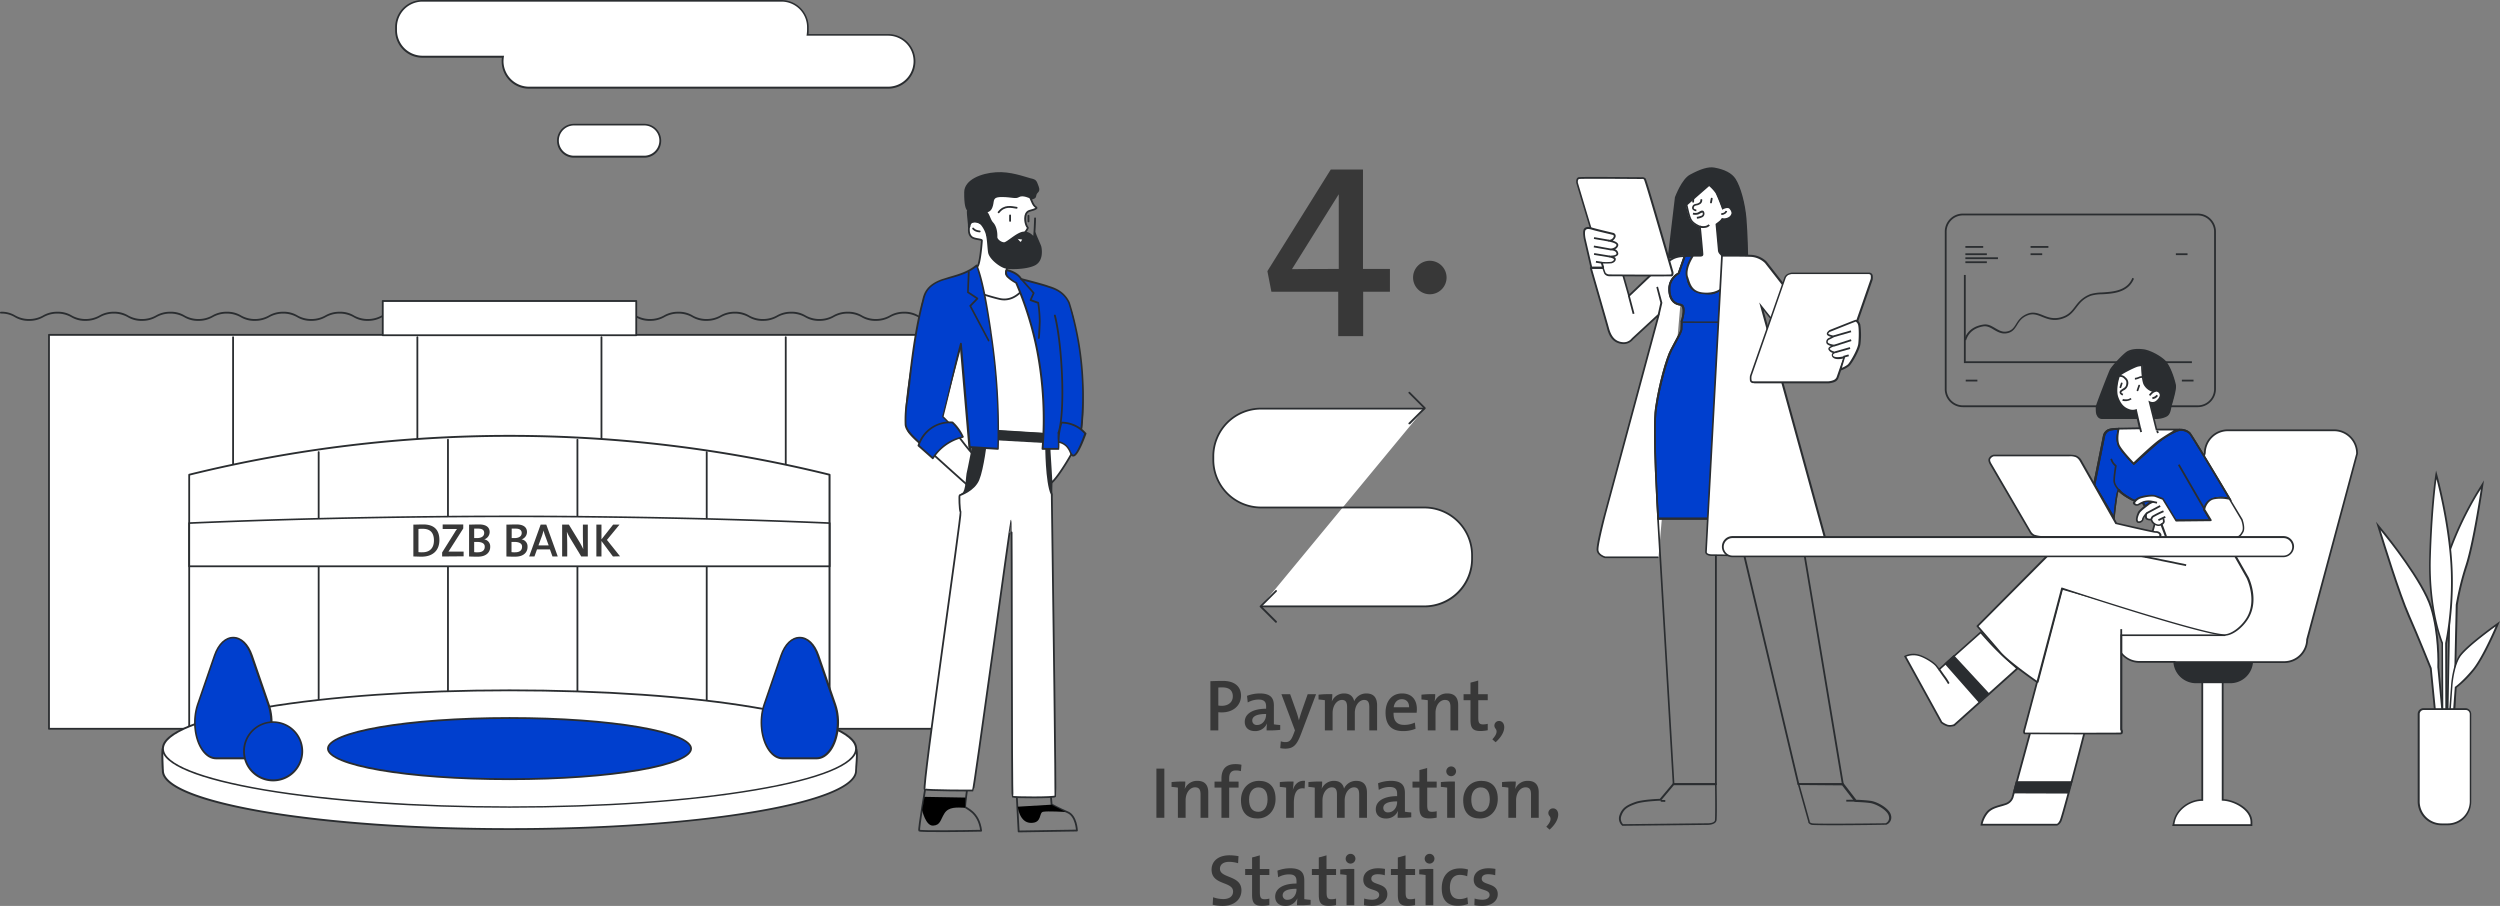 <?xml version="1.0" encoding="UTF-8"?>
<svg xmlns="http://www.w3.org/2000/svg" viewBox="0 0 1372.9 497.49">
  <rect x="0" y="0" width="1372.9" height="497.49" fill="#808080" stroke="none"/>
  <defs>
    <style>.cls-1,.cls-13,.cls-3,.cls-9{fill:#fff;}.cls-12,.cls-2,.cls-7{fill:#2a2d30;}.cls-3,.cls-7,.cls-8{fill-rule:evenodd;}.cls-4{isolation:isolate;}.cls-5{fill:#383838;}.cls-11,.cls-6,.cls-8{fill:#003fce;}.cls-10,.cls-11,.cls-12,.cls-13,.cls-9{stroke:#2a2d30;}.cls-10,.cls-11,.cls-13,.cls-9{stroke-linecap:round;stroke-linejoin:round;}.cls-10{fill:none;}.cls-12{stroke-miterlimit:10;}.cls-13{stroke-width:2px;}</style>
  </defs>
  <g id="zahlung">
    <g id="Pflanze">
      <path class="cls-1" d="M1520.7,361.8l-3,4.8c-.1.2-9.7,15.9-15.5,32.6-2.8,8.1.1,26.6.4,28.4l-1.3,68.6v1.1l1.1.1,1.4.1,1.2.1v-1.2l1.5-68.5a157.812,157.812,0,0,1,5.3-21.4c3.8-11.5,7.8-37.9,8-39l.9-5.7Z" transform="translate(-157.5 -95.6)"></path>
      <path class="cls-2" d="M1505.5,498l-4.6-.3,1.3-70.1c-.3-2-3.2-20.3-.4-28.5a190.775,190.775,0,0,1,15.5-32.7l4.3-7-1.2,8.1c-.2,1.1-4.2,27.5-8,39.1a140.514,140.514,0,0,0-5.2,21.3Zm-3.6-1.2,2.7.1,1.5-69.2a163.294,163.294,0,0,1,5.3-21.5c3.8-11.5,7.8-37.9,8-39l.5-3.1-1.7,2.7a184.405,184.405,0,0,0-15.4,32.5c-2.8,8.1.3,27.3.4,28.1Z" transform="translate(-157.5 -95.6)"></path>
      <path class="cls-1" d="M1529.3,438.2s-7.8,18.6-13.6,25.5-9.5,9.4-9.5,9.4l-2,25.9-2.2-.5,2-26.3s.8-11.9,5-17.1c5.1-6.2,20.3-16.9,20.3-16.9Z" transform="translate(-157.5 -95.6)"></path>
      <path class="cls-2" d="M1504.7,499.6l-3.2-.7,2-26.8c0-.5.8-12.1,5.1-17.4,5.1-6.2,19.8-16.5,20.4-17l1.4-1-.7,1.6c-.3.8-7.9,18.8-13.7,25.7a55.887,55.887,0,0,1-9.4,9.3Zm-2.2-1.5,1.2.2,1.9-25.5.2-.1s3.7-2.5,9.4-9.3c4.7-5.6,10.8-19.1,12.8-23.8-3.9,2.8-14.7,10.8-18.8,15.8s-4.9,16.7-4.9,16.8Z" transform="translate(-157.5 -95.6)"></path>
      <path class="cls-1" d="M1495.4,356.2s7.7,27.4,8.5,53.3a169.423,169.423,0,0,1-3.1,39.5l.1,45.2-2.1-.2V448.8s-7.6-17-6.8-47c.9-30,3.4-45.6,3.4-45.6Z" transform="translate(-157.5 -95.6)"></path>
      <path class="cls-2" d="M1501.4,494.8l-3.1-.3V449c-.6-1.5-7.6-18.6-6.8-47.1.8-29.6,3.4-45.5,3.4-45.7l.4-2.2.6,2.2c.1.3,7.7,27.8,8.5,53.4a179.613,179.613,0,0,1-3.1,39.5Zm-2.1-1.3,1.1.1-.1-44.8h0a178.874,178.874,0,0,0,3.1-39.3c-.7-21.1-6-43.6-7.9-50.8-.7,5.5-2.4,20.2-3.1,43.1-.8,29.5,6.7,46.6,6.7,46.8v.2l.2,44.7Z" transform="translate(-157.5 -95.6)"></path>
      <path class="cls-1" d="M1463.6,384.5l1.7,5.6c.1.3,9.6,31.4,15.1,43.9,4.6,10.3,11,26.2,12,28.8l3.5,35.4.1,1.4,1.3-.4,1.7-.5.9-.3-.1-.9-3.3-35.4c0-1.4.4-18.7-3.9-32.7-4.5-14.4-24.5-39.2-25.4-40.3l-3.6-4.6Z" transform="translate(-157.5 -95.6)"></path>
      <path class="cls-2" d="M1495.6,500.2l-3.7-37.4c-.6-1.4-7.2-18-12-28.7-5.4-12.2-14.7-42.6-15.1-43.9l-2.5-8.1,5.3,6.5c.8,1.1,21,26,25.5,40.5,4.4,14,4,31,3.9,32.9l3.4,36.6Zm-30.8-113.4,1,3.1c.4,1.3,9.7,31.7,15.1,43.8,4.8,10.9,11.7,28.1,12,28.8v.1l3.6,36.2,2.9-.9-.1-.5L1496,462c.1-1.9.4-18.7-3.9-32.6-4.4-14.3-24.4-39.1-25.3-40.1Z" transform="translate(-157.5 -95.6)"></path>
      <path class="cls-1" d="M1511.5,485h-23a2.689,2.689,0,0,0-2.7,2.7v48.1a12.526,12.526,0,0,0,12.6,12.5h3.3a12.59,12.59,0,0,0,12.6-12.5V487.7a2.843,2.843,0,0,0-2.8-2.7Z" transform="translate(-157.5 -95.6)"></path>
      <path class="cls-2" d="M1501.6,548.8h-3.3a13.06,13.06,0,0,1-13.1-13V487.7a3.222,3.222,0,0,1,3.2-3.2h23a3.222,3.222,0,0,1,3.2,3.2v48.1A12.911,12.911,0,0,1,1501.6,548.8Zm-13.1-63.3a2.22,2.22,0,0,0-2.2,2.2v48.1a12.057,12.057,0,0,0,12.1,12h3.3a12.121,12.121,0,0,0,12.1-12V487.7a2.22,2.22,0,0,0-2.2-2.2Z" transform="translate(-157.5 -95.6)"></path>
    </g>
    <path class="cls-1" d="M586.6,96a14.51,14.51,0,0,1,14.5,14.5v1.7a19.481,19.481,0,0,1-.2,2.5h44.2a14.5,14.5,0,1,1,0,29H448a14.51,14.51,0,0,1-14.5-14.5,19.481,19.481,0,0,1,.2-2.5H389.5A14.51,14.51,0,0,1,375,112.2v-1.7A14.51,14.51,0,0,1,389.5,96Z" transform="translate(-157.5 -95.6)"></path>
    <path class="cls-2" d="M645.2,144.3H448a14.98,14.98,0,0,1-15-15,14.084,14.084,0,0,1,.1-2H389.5a14.98,14.98,0,0,1-15-15v-1.7a14.98,14.98,0,0,1,15-15H586.6a15.044,15.044,0,0,1,15,15v1.7a13.4,13.4,0,0,1-.1,2h43.7a15,15,0,0,1,0,30ZM389.5,96.5a14.041,14.041,0,0,0-14,14v1.7a14.041,14.041,0,0,0,14,14h44.8l-.1.6a19.419,19.419,0,0,0-.2,2.4,14.041,14.041,0,0,0,14,14H645.2a14,14,0,1,0,0-28H600.4l.1-.6a19.419,19.419,0,0,0,.2-2.4v-1.7a14.041,14.041,0,0,0-14-14Z" transform="translate(-157.5 -95.6)"></path>
    <path class="cls-3" d="M511.3,181.7a8.8,8.8,0,1,0,0-17.6H472.7a8.8,8.8,0,0,0,0,17.6Z" transform="translate(-157.5 -95.6)"></path>
    <path class="cls-2" d="M511.3,182.2H472.7a9.3,9.3,0,0,1,0-18.6h38.6a9.3,9.3,0,1,1,0,18.6Zm-38.6-17.7a8.3,8.3,0,0,0,0,16.6h38.6a8.3,8.3,0,1,0,0-16.6Z" transform="translate(-157.5 -95.6)"></path>
    <rect class="cls-1" x="26.9" y="183.9" width="505.8" height="216.3"></rect>
    <path class="cls-2" d="M690.1,496.3H184.4a.472.472,0,0,1-.5-.5V279.5a.472.472,0,0,1,.5-.5H690.2a.472.472,0,0,1,.5.5V495.8A.634.634,0,0,1,690.1,496.3Zm-505.2-1H689.7V280H184.9Z" transform="translate(-157.5 -95.6)"></path>
    <path class="cls-2" d="M589,495a.472.472,0,0,1-.5-.5V280.8a.5.5,0,1,1,1,0V494.6A.458.458,0,0,1,589,495Z" transform="translate(-157.5 -95.6)"></path>
    <path class="cls-2" d="M487.8,495a.472.472,0,0,1-.5-.5V280.8a.5.5,0,0,1,1,0V494.6A.458.458,0,0,1,487.8,495Z" transform="translate(-157.5 -95.6)"></path>
    <path class="cls-2" d="M386.7,495a.472.472,0,0,1-.5-.5V280.8a.5.5,0,0,1,1,0V494.6A.458.458,0,0,1,386.7,495Z" transform="translate(-157.5 -95.6)"></path>
    <path class="cls-2" d="M285.5,495a.472.472,0,0,1-.5-.5V280.8a.5.5,0,1,1,1,0V494.6A.458.458,0,0,1,285.5,495Z" transform="translate(-157.5 -95.6)"></path>
    <path class="cls-2" d="M690.1,495a.472.472,0,0,1-.5-.5V280.8a.5.5,0,0,1,1,0V494.6A.458.458,0,0,1,690.1,495Z" transform="translate(-157.5 -95.6)"></path>
    <path class="cls-2" d="M700.5,271.8a14.489,14.489,0,0,1-8-2.1,15.753,15.753,0,0,0-15,0,15.39,15.39,0,0,1-8,2.1,14.489,14.489,0,0,1-8-2.1,15.753,15.753,0,0,0-15,0,15.39,15.39,0,0,1-8,2.1,14.489,14.489,0,0,1-8-2.1,15.753,15.753,0,0,0-15,0,15.39,15.39,0,0,1-8,2.1,14.489,14.489,0,0,1-8-2.1,15.753,15.753,0,0,0-15,0,15.39,15.39,0,0,1-8,2.1,14.489,14.489,0,0,1-8-2.1,15.753,15.753,0,0,0-15,0,15.39,15.39,0,0,1-8,2.1,14.489,14.489,0,0,1-8-2.1,15.753,15.753,0,0,0-15,0,15.39,15.39,0,0,1-8,2.1,14.489,14.489,0,0,1-8-2.1,15.753,15.753,0,0,0-15,0,15.39,15.39,0,0,1-8,2.1,14.489,14.489,0,0,1-8-2.1,15.753,15.753,0,0,0-15,0,15.39,15.39,0,0,1-8,2.1,14.489,14.489,0,0,1-8-2.1,15.753,15.753,0,0,0-15,0,15.39,15.39,0,0,1-8,2.1,14.489,14.489,0,0,1-8-2.1,15.753,15.753,0,0,0-15,0,15.39,15.39,0,0,1-8,2.1,14.489,14.489,0,0,1-8-2.1,15.753,15.753,0,0,0-15,0,15.39,15.39,0,0,1-8,2.1,14.489,14.489,0,0,1-8-2.1,15.753,15.753,0,0,0-15,0,15.39,15.39,0,0,1-8,2.1,14.489,14.489,0,0,1-8-2.1,15.753,15.753,0,0,0-15,0,15.39,15.39,0,0,1-8,2.1,14.489,14.489,0,0,1-8-2.1,15.753,15.753,0,0,0-15,0,15.39,15.39,0,0,1-8,2.1,14.489,14.489,0,0,1-8-2.1,15.753,15.753,0,0,0-15,0,15.39,15.39,0,0,1-8,2.1,14.489,14.489,0,0,1-8-2.1,15.753,15.753,0,0,0-15,0,15.39,15.39,0,0,1-8,2.1,14.489,14.489,0,0,1-8-2.1,15.753,15.753,0,0,0-15,0,15.39,15.39,0,0,1-8,2.1,14.489,14.489,0,0,1-8-2.1,14.114,14.114,0,0,0-7.5-1.9.5.5,0,0,1,0-1,14.489,14.489,0,0,1,8,2.1,15.753,15.753,0,0,0,15,0,15.39,15.39,0,0,1,8-2.1,14.489,14.489,0,0,1,8,2.1,15.753,15.753,0,0,0,15,0,15.39,15.39,0,0,1,8-2.1,14.489,14.489,0,0,1,8,2.1,15.753,15.753,0,0,0,15,0,15.39,15.39,0,0,1,8-2.1,14.489,14.489,0,0,1,8,2.1,15.753,15.753,0,0,0,15,0,15.39,15.39,0,0,1,8-2.1,14.489,14.489,0,0,1,8,2.1,15.753,15.753,0,0,0,15,0,15.39,15.39,0,0,1,8-2.1,14.489,14.489,0,0,1,8,2.1,15.753,15.753,0,0,0,15,0,15.39,15.39,0,0,1,8-2.1,14.489,14.489,0,0,1,8,2.1,15.753,15.753,0,0,0,15,0,15.39,15.39,0,0,1,8-2.1,14.489,14.489,0,0,1,8,2.1,15.753,15.753,0,0,0,15,0,15.39,15.39,0,0,1,8-2.1,14.489,14.489,0,0,1,8,2.1,15.753,15.753,0,0,0,15,0,15.39,15.39,0,0,1,8-2.1,14.489,14.489,0,0,1,8,2.1,15.753,15.753,0,0,0,15,0,15.39,15.39,0,0,1,8-2.1,14.489,14.489,0,0,1,8,2.1,15.753,15.753,0,0,0,15,0,15.39,15.39,0,0,1,8-2.1,14.489,14.489,0,0,1,8,2.1,15.753,15.753,0,0,0,15,0,15.39,15.39,0,0,1,8-2.1,14.489,14.489,0,0,1,8,2.1,15.753,15.753,0,0,0,15,0,15.39,15.39,0,0,1,8-2.1,14.489,14.489,0,0,1,8,2.1,15.753,15.753,0,0,0,15,0,15.39,15.39,0,0,1,8-2.1,14.489,14.489,0,0,1,8,2.1,15.753,15.753,0,0,0,15,0,15.39,15.39,0,0,1,8-2.1,14.489,14.489,0,0,1,8,2.1,15.753,15.753,0,0,0,15,0,15.39,15.39,0,0,1,8-2.1,14.489,14.489,0,0,1,8,2.1,15.753,15.753,0,0,0,15,0,15.39,15.39,0,0,1,8-2.1,14.489,14.489,0,0,1,8,2.1,14.114,14.114,0,0,0,7.5,1.9,13.845,13.845,0,0,0,7.5-1.9,15.39,15.39,0,0,1,8-2.1.5.5,0,0,1,0,1,13.845,13.845,0,0,0-7.5,1.9A14.489,14.489,0,0,1,700.5,271.8Z" transform="translate(-157.5 -95.6)"></path>
    <path class="cls-1" d="M613.1,494.5H261.4V356.3h0a736.134,736.134,0,0,1,351.6,0h0v69.1l.1,69.1Z" transform="translate(-157.5 -95.6)"></path>
    <path class="cls-2" d="M613.1,495H261.4a.472.472,0,0,1-.5-.5V356.3a.664.664,0,0,1,.4-.5,734.861,734.861,0,0,1,351.9,0,.664.664,0,0,1,.4.5V494.5A.472.472,0,0,1,613.1,495Zm-351.2-1H612.5V356.7a734.525,734.525,0,0,0-350.6,0Z" transform="translate(-157.5 -95.6)"></path>
    <path class="cls-2" d="M332.5,499.6a.472.472,0,0,1-.5-.5V343.9a.5.5,0,0,1,1,0V499.1A.472.472,0,0,1,332.5,499.6Z" transform="translate(-157.5 -95.6)"></path>
    <path class="cls-2" d="M403.5,492.9a.472.472,0,0,1-.5-.5V337.1a.5.5,0,0,1,1,0V492.3A.56.56,0,0,1,403.5,492.9Z" transform="translate(-157.5 -95.6)"></path>
    <path class="cls-2" d="M474.6,492.9a.472.472,0,0,1-.5-.5V337.1a.5.5,0,0,1,1,0V492.3A.56.56,0,0,1,474.6,492.9Z" transform="translate(-157.5 -95.6)"></path>
    <path class="cls-2" d="M545.6,499.6a.472.472,0,0,1-.5-.5V343.9a.5.5,0,0,1,1,0V499.1A.472.472,0,0,1,545.6,499.6Z" transform="translate(-157.5 -95.6)"></path>
    <rect class="cls-1" x="210.2" y="165.3" width="139.2" height="18.9"></rect>
    <path class="cls-2" d="M506.9,280.2H367.7a.472.472,0,0,1-.5-.5V260.9a.472.472,0,0,1,.5-.5H506.9a.472.472,0,0,1,.5.5v18.8A.536.536,0,0,1,506.9,280.2Zm-138.7-1H506.4V261.4H368.2Z" transform="translate(-157.5 -95.6)"></path>
    <path class="cls-1" d="M613.1,406.6H261.4V382.8h0c114.8-4.9,236.9-4.9,351.6,0h0v11.9l.1,11.9Z" transform="translate(-157.5 -95.6)"></path>
    <path class="cls-2" d="M613.1,407.1H261.4a.472.472,0,0,1-.5-.5V382.9a.472.472,0,0,1,.5-.5c115-4.9,236.6-4.9,351.7,0a.472.472,0,0,1,.5.5v23.7A.472.472,0,0,1,613.1,407.1Zm-351.2-1H612.5V383.3c-114.7-4.9-235.9-4.9-350.6,0Z" transform="translate(-157.5 -95.6)"></path>
    <g class="cls-4">
      <path class="cls-5" d="M389.1,401.3c-1.8,0-3.3-.1-4.6-.1V383.7c1.4,0,3.4-.1,5.4-.1,5.5,0,8.9,2.5,8.9,8.6C398.8,398.2,394.8,401.3,389.1,401.3Zm.6-15.3a16.987,16.987,0,0,0-2.4.1v12.7a14.083,14.083,0,0,0,2.1.1c3.8,0,6.4-2,6.4-6.5C395.8,388.3,393.9,386,389.7,386Z" transform="translate(-157.5 -95.6)"></path>
      <path class="cls-5" d="M400.3,401.2V399l6.9-11a12.735,12.735,0,0,1,1.3-1.9h-7.9v-2.5h11.3v2.2l-7.2,11.3c-.3.5-.6.9-.9,1.4h8.3v2.6l-11.8.1Z" transform="translate(-157.5 -95.6)"></path>
      <path class="cls-5" d="M419.9,401.3c-1.1,0-2.8,0-4.8-.1V383.7c1.4,0,3.4-.1,5.5-.1,3.8,0,5.8,1.5,5.8,4.2a4.262,4.262,0,0,1-3,4h0a3.855,3.855,0,0,1,3.3,4C426.8,398.2,425.2,401.3,419.9,401.3Zm.2-15.4h-2.2v5.2h1.5c2.6,0,4-1.1,4-2.8C423.4,386.9,422.6,385.9,420.1,385.9Zm-.6,7.3h-1.6v5.6a10.365,10.365,0,0,0,2,.1c2.6,0,3.8-1.2,3.8-3C423.8,394,422,393.2,419.5,393.2Z" transform="translate(-157.5 -95.6)"></path>
      <path class="cls-5" d="M440.4,401.3c-1.1,0-2.8,0-4.8-.1V383.7c1.4,0,3.4-.1,5.5-.1,3.8,0,5.8,1.5,5.8,4.2a4.262,4.262,0,0,1-3,4h0a3.855,3.855,0,0,1,3.3,4C447.3,398.2,445.8,401.3,440.4,401.3Zm.3-15.4h-2.2v5.2H440c2.6,0,4-1.1,4-2.8C444,386.9,443.1,385.9,440.7,385.9Zm-.7,7.3h-1.6v5.6a10.365,10.365,0,0,0,2,.1c2.6,0,3.8-1.2,3.8-3C444.3,394,442.5,393.2,440,393.2Z" transform="translate(-157.5 -95.6)"></path>
      <path class="cls-5" d="M460.9,401.2l-1.4-3.9h-7.1l-1.4,3.9h-2.9l6.3-17.5h3.1l6.3,17.5Zm-4.1-11.6a21.284,21.284,0,0,1-.8-2.7h0c-.2.9-.5,1.8-.8,2.8l-2,5.4h5.6Z" transform="translate(-157.5 -95.6)"></path>
      <path class="cls-5" d="M476.7,401.2l-6-9.9a26.069,26.069,0,0,1-1.9-3.7c.1,1.7.2,5.3.2,7.7v5.9h-2.8V383.7h3.7l5.8,9.5a38.444,38.444,0,0,1,2.1,4c-.1-2-.2-5.8-.2-8.3v-5.2h2.7v17.5Z" transform="translate(-157.5 -95.6)"></path>
      <path class="cls-5" d="M494.1,401.2l-6.3-8.5v8.5H485V383.7h2.8v8.1l6.4-8.1h3.5l-6.9,8.4,7.2,9-3.9.1Z" transform="translate(-157.5 -95.6)"></path>
    </g>
    <path class="cls-1" d="M627.6,518.9c0,17.7-85.2,32-190.4,32s-190.4-14.3-190.4-32c0-1-.5-11.2,0-12.1,8.9-16.3,91.2-19.9,190.4-19.9,96.7,0,178.1,4.2,190.4,19.9C628.7,508.1,627.6,517.4,627.6,518.9Z" transform="translate(-157.5 -95.6)"></path>
    <path class="cls-2" d="M437.3,551.4c-50.9,0-98.7-3.3-134.7-9.4-36.2-6.1-56.2-14.3-56.2-23.1a12.647,12.647,0,0,0-.1-1.6c-.3-7.2-.2-10.1.1-10.8,7.6-13.9,66.4-20.1,190.8-20.1,119.5,0,180.1,6.4,190.8,20.1.8,1,.7,4.6.2,10.4a19.172,19.172,0,0,0-.1,2c0,8.8-20,17-56.2,23.1C536,548,488.1,551.4,437.3,551.4Zm0-64.1c-83.4,0-180.4,2.2-189.9,19.6-.4.8-.1,7.9,0,10.3,0,.8.1,1.4.1,1.6,0,8.2,20.2,16.2,55.3,22.2,35.9,6,83.7,9.4,134.5,9.4s98.6-3.3,134.5-9.4c35.2-5.9,55.3-14,55.3-22.2,0-.3.1-1.1.1-2.1.2-2.6.7-8.8,0-9.7C616.9,493.8,554.8,487.3,437.3,487.3Z" transform="translate(-157.5 -95.6)"></path>
    <ellipse class="cls-1" cx="279.8" cy="411.1" rx="190.4" ry="32"></ellipse>
    <path class="cls-2" d="M437.3,539.2c-50.9,0-98.7-3.3-134.7-9.4-36.2-6.1-56.2-14.3-56.2-23.1s19.9-17,56.2-23.1c36-6,83.8-9.4,134.7-9.4s98.7,3.3,134.7,9.4c36.2,6.1,56.2,14.3,56.2,23.1s-20,17-56.2,23.1C536,535.9,488.1,539.2,437.3,539.2Zm0-64c-50.8,0-98.6,3.3-134.5,9.4-35.2,5.9-55.3,14-55.3,22.2S267.7,523,302.8,529c35.9,6,83.7,9.4,134.5,9.4s98.6-3.3,134.5-9.4c35.2-5.9,55.3-14,55.3-22.2s-20.2-16.2-55.3-22.2C535.9,478.5,488.1,475.2,437.3,475.2Z" transform="translate(-157.5 -95.6)"></path>
    <ellipse class="cls-6" cx="279.8" cy="411.1" rx="99.7" ry="16.8"></ellipse>
    <path class="cls-2" d="M437.3,524c-56.2,0-100.2-7.6-100.2-17.3s44-17.3,100.2-17.3,100.2,7.6,100.2,17.3S493.5,524,437.3,524Zm0-33.6c-59.3,0-99.2,8.4-99.2,16.3S378,523,437.3,523s99.2-8.4,99.2-16.3S496.6,490.4,437.3,490.4Z" transform="translate(-157.5 -95.6)"></path>
    <path class="cls-6" d="M285.5,512.1h-9.3c-9,0-14.7-16.4-10.2-29.5l4.7-13.7,4.6-13.4c4.5-13.2,15.9-13.2,20.4,0l4.6,13.4,4.7,13.7c4.5,13.1-1.2,29.5-10.2,29.5Z" transform="translate(-157.5 -95.6)"></path>
    <path class="cls-2" d="M294.8,512.6H276.3c-3,0-5.7-1.6-7.9-4.7-4.5-6.3-5.6-17-2.8-25.4l9.3-27c2.2-6.4,6.2-10.2,10.7-10.2h0c4.5,0,8.5,3.8,10.7,10.2l9.3,27c2.9,8.4,1.7,19.1-2.8,25.4C300.5,511,297.8,512.6,294.8,512.6Zm-9.3-66.4c-4,0-7.7,3.6-9.7,9.5l-9.3,27c-2.8,8.1-1.7,18.5,2.6,24.5,2,2.8,4.5,4.3,7.1,4.3h18.5c2.6,0,5.1-1.5,7.1-4.3,4.3-6,5.4-16.3,2.6-24.5l-9.3-27C293.2,449.8,289.6,446.2,285.5,446.2Z" transform="translate(-157.5 -95.6)"></path>
    <path class="cls-6" d="M596.6,512.1h-9.3c-9,0-14.7-16.4-10.2-29.5l4.7-13.7,4.6-13.4c4.5-13.2,15.9-13.2,20.4,0l4.6,13.4,4.7,13.7c4.5,13.1-1.2,29.5-10.2,29.5Z" transform="translate(-157.5 -95.6)"></path>
    <path class="cls-2" d="M605.9,512.6H587.4c-3,0-5.7-1.6-7.9-4.7-4.5-6.3-5.6-17-2.8-25.4l9.3-27c2.2-6.4,6.2-10.2,10.7-10.2h0c4.5,0,8.5,3.8,10.7,10.2l9.3,27c2.9,8.4,1.7,19.1-2.8,25.4C611.6,511,608.9,512.6,605.9,512.6Zm-9.3-66.4c-4,0-7.7,3.6-9.7,9.5l-9.3,27c-2.8,8.1-1.7,18.5,2.6,24.5,2,2.8,4.5,4.3,7.1,4.3h18.5c2.6,0,5.1-1.5,7.1-4.3,4.3-6,5.4-16.3,2.6-24.5l-9.3-27C604.3,449.8,600.7,446.2,596.6,446.2Z" transform="translate(-157.5 -95.6)"></path>
    <circle class="cls-6" cx="150" cy="412.5" r="16"></circle>
    <path class="cls-2" d="M307.5,524.7A16.5,16.5,0,1,1,324,508.1,16.516,16.516,0,0,1,307.5,524.7Zm0-32.1A15.5,15.5,0,1,0,323,508.1,15.578,15.578,0,0,0,307.5,492.6Z" transform="translate(-157.5 -95.6)"></path>
    <path class="cls-2" d="M1073.9,237l3.9-32.9s3.6-9.8,8.1-12.2,9.3-4.4,12.9-3.8,8.9,2.1,11.5,6,5.2,12.8,5.9,21.6.9,20.1.9,20.1Z" transform="translate(-157.5 -95.6)"></path>
    <path class="cls-2" d="M1073.3,237.5l4-33.6c.2-.4,3.7-10,8.3-12.4,5.9-3.2,10.1-4.4,13.2-3.9,5.8,1,9.8,3.1,11.8,6.2,2.8,4.3,5.3,13.5,6,21.9.7,8.7.9,20,.9,20.1v.5Zm5-33.2-3.9,32.2,42.2-1.1c-.1-2.3-.3-11.9-.9-19.6-.7-9.3-3.5-17.8-5.8-21.4-1.9-2.9-5.6-4.8-11.1-5.8-3.8-.7-9,1.8-12.6,3.8C1082,194.6,1078.6,203.5,1078.3,204.3Z" transform="translate(-157.5 -95.6)"></path>
    <path class="cls-2" d="M1048.4,549.1l-.1-.1a5.254,5.254,0,0,1-1.4-5.8c1.4-4,4-5.5,8.7-7.2,3.9-1.3,12-1.7,13.4-1.7l7.2-8.6h24v.5c0,.6.3,15.5,0,19.6-.2,2.8-4.7,2.8-4.8,2.8Zm28.4-22.4-7.2,8.6h-.2c-.1,0-9.3.3-13.4,1.7-4.6,1.6-6.8,2.9-8.1,6.6a4.439,4.439,0,0,0,.9,4.6l46.7-.5c.1,0,3.7,0,3.8-1.8.2-3.7.1-16.4,0-19.1h-22.5Z" transform="translate(-157.5 -95.6)"></path>
    <path class="cls-2" d="M1164.3,548.8c-6.2,0-11.2-.1-11.8-.2a3.127,3.127,0,0,1-1.9-1.2,1.486,1.486,0,0,1-.1-.6l-5.9-21.1h25.3l7,9.1c1,0,4.9.2,8,.6,3.9.6,10.5,4.4,11.1,8.1a4.227,4.227,0,0,1-2.6,5h-.2C1190.6,548.6,1175.4,548.8,1164.3,548.8Zm-18.5-22.1,5.6,20.1-.1.2s.2.4,1.3.7c1.4.4,24.9.2,40.4,0a3.21,3.21,0,0,0,1.8-3.8c-.5-3.2-6.8-6.8-10.3-7.3-3.6-.5-8.1-.6-8.2-.6h-.2l-7-9.1-23.3-.2Z" transform="translate(-157.5 -95.6)"></path>
    <rect class="cls-2" x="1171.402" y="534.801" width="5" height="1" transform="translate(-158.543 -93.306) rotate(-0.112)"></rect>
    <rect class="cls-2" x="1070.117" y="533.661" width="1" height="2.5" transform="matrix(0.037, -0.999, 0.999, 0.037, 339.272, 1489.574)"></rect>
    <path class="cls-1" d="M1082.6,236.1a13.88,13.88,0,0,0-5.7.9c-3.9,1.8-11,7.7-11,7.7l-13.8,13.1-4.3-15.2h-16.6s8.4,29,9.4,32.9c1,3.8,2.8,7.5,7.2,8.2s6.3-2.2,6.3-2.2l14.4-13.3s-28.1,104.5-29.4,109.1-4.3,17-4.2,20,4.2,4.2,4.2,4.2h29.2" transform="translate(-157.5 -95.6)"></path>
    <path class="cls-2" d="M1068.2,402.1h-29.4c-.2-.1-4.5-1.4-4.5-4.7-.1-3.1,3.1-15.8,4.3-20.1l28.9-107.4L1054.4,282a6.838,6.838,0,0,1-6.8,2.4c-5.1-.9-6.8-5.3-7.6-8.6-1-3.8-9.3-32.6-9.4-32.9a.6.6,0,0,1,.1-.4.52.52,0,0,1,.4-.2h16.6a.51.51,0,0,1,.5.4l4.1,14.4,13.2-12.6c.3-.3,7.2-6,11.2-7.8a13.245,13.245,0,0,1,6-.9l-.1,1a12.928,12.928,0,0,0-5.5.9c-3.8,1.8-10.8,7.6-10.9,7.6l-13.8,13.1a.44.44,0,0,1-.5.1c-.2,0-.3-.2-.3-.4l-4.2-14.8h-15.6c1.2,4.3,8.3,28.8,9.2,32.2,1.3,4.9,3.4,7.3,6.8,7.9a5.631,5.631,0,0,0,5.8-2l.1-.1,14.4-13.3a.661.661,0,0,1,.6-.1.445.445,0,0,1,.2.6l-29.4,109.1c-1.4,5.4-4.3,17.1-4.2,19.9,0,2.4,3.2,3.6,3.8,3.7h29.1v.9Z" transform="translate(-157.5 -95.6)"></path>
    <path class="cls-2" d="M1100.3,526.7h-24.2v-.5l-8.6-146.4h32.8V526.7Zm-23.3-1h22.3V380.9h-30.8Z" transform="translate(-157.5 -95.6)"></path>
    <path class="cls-2" d="M1170.1,526.7h-25.4l-.1-.4L1114.7,400h34.2l.1.4Zm-24.6-1h23.4L1148.1,401H1116Z" transform="translate(-157.5 -95.6)"></path>
    <path class="cls-6" d="M1068,380.4s-3-48.4-1.2-60.8,5.8-26.9,8.3-31.7,5.6-10,5.7-11.4.1-4.3.1-4.3h39.5s5.1,12.6,6.7,15.3,7.9,23,8.3,29.9,11.8,63,11.8,63Z" transform="translate(-157.5 -95.6)"></path>
    <path class="cls-2" d="M1147.9,380.9h-80.3v-.5c-.1-2-3-48.6-1.2-60.9,1.9-12.9,5.9-27.1,8.4-31.9.8-1.6,1.7-3.2,2.5-4.7,1.5-2.8,3.1-5.6,3.1-6.5.1-1.4.1-4.3.1-4.3v-.5h40.3l.1.3c.1.1,5.1,12.6,6.7,15.2,1.7,2.7,8,23.2,8.4,30.1.4,6.8,11.7,62.4,11.8,62.9Zm-79.4-1h78.2c-1.3-6.4-11.3-55.9-11.7-62.5-.4-6.8-6.6-27-8.2-29.6-1.5-2.4-5.8-13-6.6-15h-38.7c0,.9-.1,2.8-.1,3.8-.1,1-1.2,3.2-3.2,6.9-.8,1.5-1.7,3.1-2.5,4.7-2.4,4.7-6.4,19.1-8.3,31.6C1065.6,331.2,1068.2,374.9,1068.5,379.9Z" transform="translate(-157.5 -95.6)"></path>
    <path class="cls-2" d="M1147.9,380.9h-80.3v-.5c-.1-2-3-48.6-1.2-60.9,1.9-12.9,5.9-27.1,8.4-31.9.8-1.6,1.7-3.2,2.5-4.7,1.5-2.8,3.1-5.6,3.1-6.5.1-1.4.1-4.3.1-4.3v-.5h40.3l.1.3c.1.1,5.1,12.6,6.7,15.2,1.7,2.7,8,23.2,8.4,30.1.4,6.8,11.7,62.4,11.8,62.9Zm-79.4-1h78.2c-1.3-6.4-11.3-55.9-11.7-62.5-.4-6.8-6.6-27-8.2-29.6-1.5-2.4-5.8-13-6.6-15h-38.7c0,.9-.1,2.8-.1,3.8-.1,1-1.2,3.2-3.2,6.9-.8,1.5-1.7,3.1-2.5,4.7-2.4,4.7-6.4,19.1-8.3,31.6C1065.6,331.2,1068.2,374.9,1068.5,379.9Z" transform="translate(-157.5 -95.6)"></path>
    <path class="cls-1" d="M1041.2,246.8a2.677,2.677,0,0,1-2.2-1.1c-.9-1.1-15.4-49.9-15.4-49.9s-.3-2.2,1.1-2.5,34.2,0,34.2,0a2.246,2.246,0,0,1,1.9.6c.7.7,15.1,50.9,15.1,50.9s.5,1.8-.5,2C1074.3,247,1041.2,246.8,1041.2,246.8Z" transform="translate(-157.5 -95.6)"></path>
    <path class="cls-2" d="M1065.6,247.4c-9.3,0-22.2-.1-24.4-.1a3.294,3.294,0,0,1-2.6-1.3c-.9-1.1-13.1-41.9-15.5-50-.1-1.1,0-2.8,1.4-3.1s31,0,34.4,0a2.964,2.964,0,0,1,2.3.7c.7.8,10.8,35.9,15.2,51.1a3.05,3.05,0,0,1-.1,2.1,1.242,1.242,0,0,1-.8.6C1075.1,247.3,1070.9,247.4,1065.6,247.4Zm-24.4-1.1c13.2.1,33.1.2,34,0,.1,0,.1,0,.1-.1a1.928,1.928,0,0,0,0-1.3c-5.7-19.7-14.3-49.5-15-50.7-.4-.5-1.4-.3-1.4-.3-13.2-.1-33.2-.2-34.2,0-.9.2-.7,1.9-.7,2,5.7,19.2,14.5,48.4,15.3,49.6a2.943,2.943,0,0,0,1.9.8Z" transform="translate(-157.5 -95.6)"></path>
    <rect class="cls-2" x="1052.773" y="257.699" width="1" height="10.4" transform="translate(-189.723 181.345) rotate(-14.756)"></rect>
    <polygon class="cls-2" points="911.4 172.8 910.4 172.6 911.8 166.3 909.6 157.7 910.5 157.4 912.9 166.3 911.4 172.8"></polygon>
    <path class="cls-6" d="M1118.9,272.2l-4-36.3h-11.8l-1,18.7s-3.1,2.1-5,2.1c-4.4.1-9.8-.8-11.7-4-2.5-4.2-1.6-9.6-.7-11.9a53.109,53.109,0,0,1,2.3-4.9l-4.6.1-3.4,9.6s-4.9,2.6-5.1,8,2,8.7,5.9,9.2.9,9.3.9,9.3" transform="translate(-157.5 -95.6)"></path>
    <path class="cls-2" d="M1081.4,272.4l-.9-.3c.5-1.6,1.7-6.2.6-8a1.442,1.442,0,0,0-1.1-.7c-4.2-.6-6.5-4.1-6.3-9.7a10.192,10.192,0,0,1,5.2-8.3l3.4-9.7,5.8-.2-.4.8a34.3,34.3,0,0,0-2.3,4.9c-.8,2.2-1.7,7.4.7,11.4,2.1,3.6,9.1,3.8,11.2,3.7,1.3,0,3.5-1.3,4.5-1.9l1-18.9h12.7l4,36.7-1,.1-3.9-35.8h-10.9l-.9,18.4-.2.1c-.1.1-3.2,2.1-5.2,2.2-2.9.1-9.8-.2-12.1-4.2-2.6-4.4-1.7-9.8-.8-12.3a23.777,23.777,0,0,1,2-4.2l-3.4.1-3.3,9.4-.2.1c-.1,0-4.6,2.6-4.8,7.6s1.8,8.2,5.5,8.7a2.3,2.3,0,0,1,1.8,1.2C1083.5,266.1,1081.5,272.1,1081.4,272.4Z" transform="translate(-157.5 -95.6)"></path>
    <path class="cls-2" d="M1081.4,272.4l-.9-.3c.5-1.6,1.7-6.2.6-8a1.442,1.442,0,0,0-1.1-.7c-4.2-.6-6.5-4.1-6.3-9.7a10.192,10.192,0,0,1,5.2-8.3l3.4-9.7,5.8-.2-.4.8a34.3,34.3,0,0,0-2.3,4.9c-.8,2.2-1.7,7.4.7,11.4,2.1,3.6,9.1,3.8,11.2,3.7,1.3,0,3.5-1.3,4.5-1.9l1-18.9h12.7l4,36.7-1,.1-3.9-35.8h-10.9l-.9,18.4-.2.1c-.1.1-3.2,2.1-5.2,2.2-2.9.1-9.8-.2-12.1-4.2-2.6-4.4-1.7-9.8-.8-12.3a23.777,23.777,0,0,1,2-4.2l-3.4.1-3.3,9.4-.2.1c-.1,0-4.6,2.6-4.8,7.6s1.8,8.2,5.5,8.7a2.3,2.3,0,0,1,1.8,1.2C1083.5,266.1,1081.5,272.1,1081.4,272.4Z" transform="translate(-157.5 -95.6)"></path>
    <path class="cls-1" d="M1103.2,235.9l-1-1.1a2.805,2.805,0,0,1-.9-2l-1.3-14.1s.7-.5,1.6-1.2a9.032,9.032,0,0,0,1.6-1.7,5.162,5.162,0,0,0,4.3-1c1.6-1.5,1.6-2.9.1-4.7-1.3-1.7-4.3,0-4.3,0s-2.6-7.1-3.5-8.7a20.837,20.837,0,0,0-3.9-4.2l-12.5,10.9s1.3,6.4,2.4,8.3c1.3,2.4,5,3.7,5,3.7s1.4,14.3,1.4,15.2-1.4.7-1.4.7h-3.7s-4.7,6.9-3.2,11.8,2.8,9.3,11.5,8.9,11.1-6.8,11.2-9.9c.2-3,1.4-5.1-.4-7.3-1.7-2.2-3-3.6-3-3.6" transform="translate(-157.5 -95.6)"></path>
    <path class="cls-2" d="M1094.4,257.2c-8,0-9.4-4.4-10.8-9.1l-.1-.2c-1.6-5.1,3.1-12,3.2-12.3l.2-.2h4a1.719,1.719,0,0,0,.8-.1.349.349,0,0,0,.1-.2c0-.7-.8-9.1-1.3-14.8-.9-.4-3.7-1.7-4.9-3.8-1.1-2-2.4-8.2-2.4-8.5l-.1-.3,13-11.4.3.3a26.677,26.677,0,0,1,4.1,4.4c.8,1.4,2.7,6.6,3.3,8.3,1-.4,3.2-1.1,4.4.4,1.6,2.1,1.6,3.8-.2,5.4a5.571,5.571,0,0,1-4.4,1.2,10.16,10.16,0,0,1-1.5,1.6l-1.4,1.1,1.2,13.8a2.619,2.619,0,0,0,.8,1.7l.9,1.1c.1.1,1.4,1.5,3.2,3.6,1.5,1.8,1.2,3.4.8,5.4a16.007,16.007,0,0,0-.3,2.3c-.2,3.6-3,9.9-11.7,10.3Zm-6.9-20.7c-.8,1.2-4.3,7-3,11.2l.1.2c1.5,4.9,2.7,8.7,10.9,8.4,8.1-.4,10.6-6.1,10.8-9.4q.15-1.35.3-2.4c.3-1.8.6-3.1-.6-4.6-1.8-2.2-3.1-3.6-3.1-3.6h0l-1-1.1a3.427,3.427,0,0,1-1-2.4l-1.3-14.2,1.8-1.4a5.727,5.727,0,0,0,1.5-1.6l.2-.3.3.1a4.863,4.863,0,0,0,3.9-.9c1.4-1.3,1.4-2.4.1-4.1-1-1.3-3.6.1-3.6.1l-.5.3-.2-.6a92.369,92.369,0,0,0-3.5-8.6,21.874,21.874,0,0,0-3.5-3.8l-11.9,10.4c.3,1.2,1.3,6.3,2.3,7.9,1.2,2.2,4.7,3.5,4.7,3.5l.3.1v.3c.2,1.5,1.4,14.3,1.4,15.3a1.268,1.268,0,0,1-.4.9,2.51,2.51,0,0,1-1.5.3Z" transform="translate(-157.5 -95.6)"></path>
    <path class="cls-2" d="M1089.1,211.6a2.786,2.786,0,0,1-2.1-1,1.581,1.581,0,0,1-.2-1.4c.4-1.3,1.3-1.5,2.2-1.7a3.36,3.36,0,0,0,1.4-.5,1.471,1.471,0,0,0,.8-1.8l1-.3a2.453,2.453,0,0,1-1.3,2.9,4.359,4.359,0,0,1-1.7.6c-.9.2-1.3.3-1.5,1.1a1.146,1.146,0,0,0,0,.6,1.793,1.793,0,0,0,1.3.5Z" transform="translate(-157.5 -95.6)"></path>
    <path class="cls-2" d="M1089.4,215.7l-.1-1a10.785,10.785,0,0,0,2.7-.7,1.191,1.191,0,0,0,.4-1.7,5.133,5.133,0,0,0-1.2.5,6.721,6.721,0,0,1-1.2.6,6.529,6.529,0,0,1-2.9,0l.2-1a4.443,4.443,0,0,0,2.3,0,4.671,4.671,0,0,0,1-.5c.7-.4,1.4-.8,2-.6.3.1.5.2.6.5a2.181,2.181,0,0,1-.7,3A7.834,7.834,0,0,1,1089.4,215.7Z" transform="translate(-157.5 -95.6)"></path>
    <path class="cls-2" d="M1092.7,220.8a4.022,4.022,0,0,1-2.1-.4l.5-.9-.2.4.2-.4a5.968,5.968,0,0,0,2.8.2,3.162,3.162,0,0,0,1.8-.9l.8.6a3.732,3.732,0,0,1-2.5,1.3A5.7,5.7,0,0,1,1092.7,220.8Z" transform="translate(-157.5 -95.6)"></path>
    <path class="cls-2" d="M1103.1,213.6h-.4l.1-1-.1.5.1-.5a2.487,2.487,0,0,0,1.3-.2c.8-.4.9-.9.9-1l1,.1a2.383,2.383,0,0,1-1.5,1.7A2.156,2.156,0,0,1,1103.1,213.6Z" transform="translate(-157.5 -95.6)"></path>
    <path class="cls-1" d="M1097.4,400.5s-2.7.1-3-1.6l8.8-162.9s14-.1,16.7.2,6,1.9,7.3,3.5,28,36,28,36l-12.6,10.6L1124.8,264l35.1,127.8s1.8,4.5.6,5.8-2.4,3.1-5.7,3.4C1151.5,401.1,1097.4,400.5,1097.4,400.5Z" transform="translate(-157.5 -95.6)"></path>
    <path class="cls-2" d="M1150.2,401.4c-13.5,0-50.9-.5-52.8-.5-.2,0-3.1,0-3.5-2h0v-.1l8.8-163.4h.5c.6,0,14.1-.1,16.7.2a13.23,13.23,0,0,1,7.7,3.6c1.3,1.6,26.9,34.6,28,36l.3.4-13.3,11.3L1126,266.1l34.5,125.5c.3.8,1.8,4.8.4,6.3l-.4.4a7.345,7.345,0,0,1-5.7,3.1Zm-52.9-1.4h0c.6,0,54.2.7,57.4.4a6.843,6.843,0,0,0,5-2.8l.4-.4c.7-.7,0-3.5-.7-5.3l-35.8-130.2,19,23.9,11.8-10c-2.9-3.8-26.5-34.1-27.7-35.6a12.424,12.424,0,0,0-7-3.3c-2.3-.2-13.7-.2-16.1-.2l-8.8,162.4c.3,1.1,2.5,1.1,2.5,1.1Z" transform="translate(-157.5 -95.6)"></path>
    <path class="cls-1" d="M1120.8,305.5s-1.6.2-1.8-.9a9.329,9.329,0,0,1,0-2.5l18.8-54.1a4.2,4.2,0,0,1,1.7-1.7,13.807,13.807,0,0,1,1.9-.6h42.4s1.3,0,1.5,1.1a7.176,7.176,0,0,1,0,2.2l-18.7,53.9a3.735,3.735,0,0,1-1.9,1.9,16.537,16.537,0,0,1-3.1.7Z" transform="translate(-157.5 -95.6)"></path>
    <path class="cls-2" d="M1120.5,306a1.846,1.846,0,0,1-2-1.3,11.061,11.061,0,0,1,0-2.7l18.9-54.1a4.075,4.075,0,0,1,2-2,10.264,10.264,0,0,1,2-.6h42.5a1.978,1.978,0,0,1,2,1.5,8.513,8.513,0,0,1,0,2.4l-18.8,54a3.8,3.8,0,0,1-2.2,2.2,10.482,10.482,0,0,1-3.2.7h-40.8A.756.756,0,0,0,1120.5,306Zm.3-1h40.8a9.4,9.4,0,0,0,2.9-.7,3.027,3.027,0,0,0,1.6-1.6l18.7-53.9h0a5.954,5.954,0,0,0,0-2c-.1-.6-1-.7-1.1-.7h-42.3a10.411,10.411,0,0,0-1.8.5,3.85,3.85,0,0,0-1.4,1.5l-18.8,54h0a7.926,7.926,0,0,0,0,2.3c.1.7,1.3.6,1.4.6Z" transform="translate(-157.5 -95.6)"></path>
    <path class="cls-1" d="M1168.3,298.4a15.1,15.1,0,0,0,4.3-2.3c1.4-1.3,5.6-8.6,6-11.8.4-3.9.3-9-.1-10.5-.2-.8-1.2-2.5-2.1-2.1-.9.3-14.2,5.6-14.2,5.6s-1.8,1.3-.7,2a9.93,9.93,0,0,0,3.1,1l-2.3,1.2a1.9,1.9,0,0,0-1.3,2.3c.3,1,3.7,1.6,3.7,1.6s-3,.9-2.6,1.9c.4,1.4,3.2,1.8,3.2,1.8s-1.8.7-1.2,1.9c1.1,2.3,6.4.7,6.4.7Z" transform="translate(-157.5 -95.6)"></path>
    <path class="cls-2" d="M1168.3,298.9a.367.367,0,0,1-.3-.1.44.44,0,0,1-.1-.5l1.8-5.8c-1.7.4-5.1.8-6.1-1.2a1.672,1.672,0,0,1-.1-1.2,1.794,1.794,0,0,1,.5-.7,3.563,3.563,0,0,1-2.4-1.9.755.755,0,0,1,.1-.8c.2-.5.8-.8,1.3-1.1-1.1-.3-2.2-.8-2.5-1.6a2.329,2.329,0,0,1,1.6-2.9l1-.5a5.45,5.45,0,0,1-1.9-.8,1.185,1.185,0,0,1-.5-.9c0-.9,1.1-1.7,1.3-1.9a.1.1,0,0,0,.1-.1c.5-.2,13.3-5.3,14.2-5.6a1.448,1.448,0,0,1,1.1.1,4.47,4.47,0,0,1,1.7,2.4,40.4,40.4,0,0,1,.1,10.7c-.4,3.3-4.6,10.7-6.2,12.1a15.1,15.1,0,0,1-4.5,2.4A.31.31,0,0,0,1168.3,298.9Zm2-7.6c.1,0,.3,0,.3.1a.44.44,0,0,1,.1.5l-1.7,5.7a12.933,12.933,0,0,0,3.2-1.8c1.4-1.3,5.5-8.5,5.8-11.5.4-3.8.3-8.9-.1-10.3a2.982,2.982,0,0,0-1.2-1.7q-.3-.15-.3,0c-.9.3-13.1,5.2-14.1,5.6a2.157,2.157,0,0,0-.8,1,.1.1,0,0,0,.1.1,9.528,9.528,0,0,0,2.9.9.43.43,0,0,1,.4.4.55.55,0,0,1-.3.5l-2.3,1.2c-.2.1-1.4.5-1,1.7.1.4,1.7,1,3.3,1.2a.458.458,0,0,1,.4.5c0,.3-.1.4-.4.5a4.94,4.94,0,0,0-2.3,1.2c.3.9,2.1,1.5,2.7,1.6a.43.43,0,0,1,.4.4.55.55,0,0,1-.3.5,2.35,2.35,0,0,0-1,.8c-.1.1,0,.3,0,.4.7,1.5,4.5.8,5.8.5Z" transform="translate(-157.5 -95.6)"></path>
    <rect class="cls-2" x="1164.296" y="278.413" width="9.9" height="1" transform="translate(-189.092 237.321) rotate(-15.992)"></rect>
    <rect class="cls-2" x="1164.432" y="283.408" width="9.9" height="1" transform="translate(-188.209 276.849) rotate(-17.866)"></rect>
    <rect class="cls-2" x="1165.038" y="287.398" width="8.6" height="1" transform="translate(-191.669 234.801) rotate(-15.854)"></rect>
    <rect class="cls-2" x="1169.638" y="291.115" width="3" height="1" transform="matrix(0.963, -0.27, 0.27, 0.963, -192.755, 230.928)"></rect>
    <path class="cls-1" d="M1031.4,242.5l-3.7-16.1s-.8-4.1.3-5.1c1-1,2.2-.7,4.8,0,2.5.7,10.7,2.6,10.7,2.6s1.2.5.8,1.6a3.317,3.317,0,0,1-3.2,2.2s4.8.8,4.6,2.5c-.3,2-3.2,2.4-3.2,2.4s3.2.1,3.2,2.4c0,1.6-4.1,1.5-4.1,1.5s2.6.5,2.7,1.4-.9,1.7-2,2a29.347,29.347,0,0,1-5.2,0l.7,2.7-6.4-.1Z" transform="translate(-157.5 -95.6)"></path>
    <path class="cls-2" d="M1037.8,243h-6.4a.664.664,0,0,1-.5-.4l-3.7-16.1c-.1-.8-.8-4.4.4-5.5,1.3-1.2,2.8-.8,5.3-.1s10.6,2.6,10.6,2.6a1.782,1.782,0,0,1,1.2,2.2,3.451,3.451,0,0,1-1.6,2c1.5.5,3.2,1.3,3.1,2.6a3.133,3.133,0,0,1-1.8,2.2,2.724,2.724,0,0,1,1.8,2.4,1.231,1.231,0,0,1-.5,1,4.465,4.465,0,0,1-1.7.8c.4.3.8.6.8,1,.2,1.3-1.1,2.2-2.3,2.5a35.237,35.237,0,0,1-4.7.1l.6,2a.6.6,0,0,1-.1.4C1038.1,242.9,1038,243,1037.8,243Zm-6-1h5.4l-.6-2c0-.2,0-.3.1-.4a.758.758,0,0,1,.4-.2,28.931,28.931,0,0,0,5.1,0c.8-.2,1.7-.8,1.6-1.4,0-.3-1.2-.8-2.3-1a.548.548,0,0,1-.4-.6c0-.3.3-.4.5-.4,1,0,2.8-.1,3.4-.7.1-.1.2-.2.2-.3,0-1.8-2.6-1.9-2.7-1.9a.472.472,0,0,1-.5-.5.458.458,0,0,1,.4-.5s2.5-.4,2.8-1.9c.1-.8-2.3-1.6-4.2-1.9-.3,0-.4-.3-.4-.6s.3-.5.5-.4a2.679,2.679,0,0,0,2.6-1.8.708.708,0,0,0-.5-.9c-.2-.1-8.1-1.9-10.6-2.6-2.6-.8-3.5-.9-4.3-.1-.6.5-.4,3.1-.1,4.6Z" transform="translate(-157.5 -95.6)"></path>
    <rect class="cls-2" x="1036.459" y="222.886" width="1" height="8.3" transform="translate(477.449 1113.891) rotate(-80.096)"></rect>
    <rect class="cls-2" x="1037.054" y="226.953" width="1" height="9.7" transform="translate(470.648 1117.344) rotate(-79.944)"></rect>
    <rect class="cls-2" x="1036.747" y="231.384" width="1" height="8.8" transform="translate(479.143 1125.573) rotate(-80.683)"></rect>
    <rect class="cls-2" x="1035.001" y="238.004" width="1" height="3.2" transform="translate(485.185 1131.611) rotate(-81.338)"></rect>
    <path class="cls-2" d="M1087.3,206.9h0a.536.536,0,0,1-.5-.5l.1-2.1a.5.5,0,1,1,1,0l-.1,2.1A.536.536,0,0,1,1087.3,206.9Z" transform="translate(-157.5 -95.6)"></path>
    <path class="cls-2" d="M1097.1,207.3h0c-.4-.1-.5-.3-.5-.6l.4-2.1a.51.51,0,0,1,1,.2l-.4,2.1A.664.664,0,0,1,1097.1,207.3Z" transform="translate(-157.5 -95.6)"></path>
    <g id="Grafik">
      <path class="cls-2" d="M1364.5,319.2H1235.4a9.923,9.923,0,0,1-9.9-9.9V222.8a9.923,9.923,0,0,1,9.9-9.9h129.1a9.923,9.923,0,0,1,9.9,9.9v86.5A9.988,9.988,0,0,1,1364.5,319.2ZM1235.4,213.9a8.92,8.92,0,0,0-8.9,8.9v86.5a8.92,8.92,0,0,0,8.9,8.9h129.1a8.92,8.92,0,0,0,8.9-8.9V222.8a8.92,8.92,0,0,0-8.9-8.9Z" transform="translate(-157.5 -95.6)"></path>
      <polygon class="cls-2" points="1203.7 199.4 1078.5 199.4 1078.5 151 1079.5 151 1079.5 198.4 1203.7 198.4 1203.7 199.4"></polygon>
      <path class="cls-2" d="M1237.2,282.5l-1-.3c1.9-6.4,7.6-8,10.8-8.4,2.4-.3,4.3.9,6.2,2s3.7,2.2,6,1.9c3-.4,4.1-2,5.4-4.1s2.8-4.5,6.8-5.9c3-1,5.5,0,8,1,2.7,1.1,5.6,2.2,9.6,1.2,4.3-1.1,6.1-3.4,8-5.9s3.9-5.1,8.5-6.9a25.65,25.65,0,0,1,6.3-.9c6.2-.4,13.9-.9,16.7-8l.9.4c-3.1,7.7-11.4,8.3-17.6,8.6a22.272,22.272,0,0,0-6,.8c-4.3,1.6-6.2,4.1-8.1,6.6-2,2.6-3.9,5.1-8.6,6.3-4.3,1.1-7.4-.2-10.2-1.3-2.5-1-4.7-1.9-7.4-1-3.6,1.2-5,3.4-6.3,5.5s-2.6,4.2-6.1,4.6c-2.6.3-4.7-.9-6.6-2-1.8-1.1-3.5-2.1-5.6-1.9C1244.2,275.2,1239,276.6,1237.2,282.5Z" transform="translate(-157.5 -95.6)"></path>
      <rect class="cls-2" x="1115.1" y="135.1" width="9.8" height="1"></rect>
      <rect class="cls-2" x="1115.1" y="139.1" width="6.4" height="1"></rect>
      <rect class="cls-2" x="1194.9" y="139.1" width="6.4" height="1"></rect>
      <rect class="cls-2" x="1198.2" y="208.5" width="6.4" height="1"></rect>
      <rect class="cls-2" x="1079.5" y="208.5" width="6.4" height="1"></rect>
      <rect class="cls-2" x="1079.3" y="135.1" width="9.8" height="1"></rect>
      <rect class="cls-2" x="1079.3" y="141.3" width="17.9" height="1"></rect>
      <rect class="cls-2" x="1079.3" y="139.1" width="11.8" height="1"></rect>
      <rect class="cls-2" x="1079.3" y="143.5" width="11.8" height="1"></rect>
    </g>
    <g id="Sitz">
      <path class="cls-1" d="M1366.9,461.2v73.7c-7.2,0-14.1,5.3-15.5,11.7l-.4,2h43v-1.7c0-6.9-9.3-11.9-15.8-12.2V461h-9.6l-1.7.2Z" transform="translate(-157.5 -95.6)"></path>
      <path class="cls-2" d="M1394.4,549.2h-44l.6-2.6c1.4-6.5,8.2-11.8,15.4-12.1V460.8h12.2v73.6c6.6.5,15.8,5.4,15.8,12.6Zm-42.8-1h41.8V547c0-6.7-9.2-11.5-15.3-11.7h-.5V461.7h-10.2v73.7h-.5c-6.9,0-13.7,5.1-15,11.3Z" transform="translate(-157.5 -95.6)"></path>
      <path class="cls-2" d="M1363.4,446.4a12,12,0,0,0,0,24h18.8a12,12,0,0,0,0-24Z" transform="translate(-157.5 -95.6)"></path>
      <path class="cls-2" d="M1382.3,470.8h-18.8a12.5,12.5,0,0,1,0-25h18.8a12.5,12.5,0,0,1,0,25Zm-18.9-23.9a11.5,11.5,0,0,0,0,23h18.8a11.5,11.5,0,0,0,0-23Z" transform="translate(-157.5 -95.6)"></path>
      <path class="cls-1" d="M1380.9,331.9a12.57,12.57,0,0,0-12.6,12.4l-24,89.2h-12a12.611,12.611,0,0,0-12.6,12.6v.4a12.611,12.611,0,0,0,12.6,12.6h19.5a9.7,9.7,0,0,0,1.7.1h58.4a12.57,12.57,0,0,0,12.6-12.4l27.4-102c0-.1.1-.3.1-.4a12.611,12.611,0,0,0-12.6-12.6l-58.5.1Z" transform="translate(-157.5 -95.6)"></path>
      <path class="cls-2" d="M1411.9,459.7h-58.4a9.15,9.15,0,0,1-1.7-.1h-19.4a13.145,13.145,0,0,1-13.1-13.1v-.4a13.145,13.145,0,0,1,13.1-13.1H1344l23.8-88.8a13.15,13.15,0,0,1,13.1-12.8h58.4a13.145,13.145,0,0,1,13.1,13.1,1.268,1.268,0,0,1-.1.6L1425,446.9A13.084,13.084,0,0,1,1411.9,459.7ZM1332.3,434a12.078,12.078,0,0,0-12.1,12.1v.4a12.078,12.078,0,0,0,12.1,12.1h19.5a9.7,9.7,0,0,0,1.7.1h58.4a12.1,12.1,0,0,0,12.1-11.9v-.1l27.4-101.9v-.3a12.078,12.078,0,0,0-12.1-12.1h-58.4a12.1,12.1,0,0,0-12.1,11.9v.1L1344.7,434Z" transform="translate(-157.5 -95.6)"></path>
    </g>
    <path class="cls-3" d="M1245.7,548.5h41.4s.9-.1,2-2,13.1-48.2,13.1-48.2h-29.9l-9.6,35.3a5.96,5.96,0,0,1-3.5,3.6c-2.8,1.1-7.6,1.6-10.2,4.5A13.953,13.953,0,0,0,1245.7,548.5Z" transform="translate(-157.5 -95.6)"></path>
    <path class="cls-2" d="M1245.7,549h-.6l.1-.6a15.216,15.216,0,0,1,3.4-7.2c2-2.2,5-3,7.7-3.8,1-.3,2-.5,2.7-.8a5.26,5.26,0,0,0,3.2-3.2l9.7-35.6h30.9l-.2.6c-1.2,4.8-12,46.4-13.1,48.3a4.914,4.914,0,0,1-2.3,2.3Zm.6-1h40.8s.7-.2,1.5-1.8c.8-1.3,8.1-28.9,12.9-47.5h-28.8l-9.5,34.9a6.38,6.38,0,0,1-3.8,3.9c-.8.3-1.8.6-2.8.9-2.6.7-5.4,1.5-7.2,3.5A14.414,14.414,0,0,0,1246.3,548Z" transform="translate(-157.5 -95.6)"></path>
    <path class="cls-2" d="M1341.5,325.2a16.3,16.3,0,0,0,4.2-.6c1.9-.6,2.9-1.1,3.6-4.2s3.3-10.7,2.8-13.3-2.9-10.8-6.1-13.5-8.2-5.1-11.3-5.6c-3.1-.4-6.9-.3-9.2,1.5s-7.4,7.2-8.7,9.4-7.8,19.7-7.8,20.1-.2,3.4.4,4.3.9,1.9,2.5,2S1341.5,325.2,1341.5,325.2Z" transform="translate(-157.5 -95.6)"></path>
    <path class="cls-2" d="M1320.3,325.7h-8.5a3,3,0,0,1-2.7-1.8c-.1-.1-.1-.2-.2-.4-.5-.8-.5-2.8-.5-4.4v-.2c0-.8,6.9-18.6,7.8-20.4,1.3-2.3,6.6-7.8,8.8-9.5,2.7-2.1,7.2-1.9,9.6-1.6,3.2.4,8.3,2.9,11.5,5.7,3.3,2.8,5.8,11.2,6.3,13.8.4,2-.8,6.2-1.8,9.9a31.017,31.017,0,0,0-.9,3.6c-.7,3.3-1.9,3.9-3.9,4.6a14.177,14.177,0,0,1-4.3.7h-21.2Zm11.3-37.5c-2.1,0-4.4.3-6,1.6-2.3,1.8-7.4,7.2-8.5,9.2-1.2,2.1-7.5,19-7.7,19.9v.2c-.1,2.6.1,3.5.3,3.8a.758.758,0,0,1,.2.4,1.869,1.869,0,0,0,1.9,1.3c1.6.1,29.3,0,29.6,0h0a14.781,14.781,0,0,0,4-.6c1.7-.6,2.7-.9,3.3-3.9.2-.9.6-2.2,1-3.7.9-3.3,2.1-7.7,1.8-9.5-.5-2.9-3-10.7-6-13.2-3.1-2.6-8-5-11-5.4C1333.8,288.3,1332.7,288.2,1331.6,288.2Z" transform="translate(-157.5 -95.6)"></path>
    <polygon class="cls-7" points="1135.6 435.3 1106 435.2 1107.4 429.5 1137.5 429.5 1135.6 435.3"></polygon>
    <path class="cls-2" d="M1293.5,531.4l-30.7-.1,1.7-6.7h31.2Zm-29.4-1.1,28.7.1,1.5-4.8h-29Z" transform="translate(-157.5 -95.6)"></path>
    <path class="cls-3" d="M1265.3,462.7l-34.6,31.1a5.948,5.948,0,0,1-3.8.3,13.6,13.6,0,0,1-3.3-1.7l-19.9-36.3a11.3,11.3,0,0,1,6.9-.8c3.8.8,8.9,4.2,10.4,6.1s1.4,1.9,1.4,1.9l22.9-20.4s5.6,6.4,9.3,10C1258.2,456.5,1265.3,462.7,1265.3,462.7Z" transform="translate(-157.5 -95.6)"></path>
    <path class="cls-2" d="M1228.3,494.7a7.719,7.719,0,0,1-1.5-.2,11.835,11.835,0,0,1-3.4-1.8l-.1-.1-20.2-36.7.4-.2a10.944,10.944,0,0,1,7.2-.8c3.7.9,9.1,4.2,10.6,6.3l1.1,1.4,22.9-20.4.3.4c.1.1,5.6,6.5,9.2,10,3.7,3.5,10.7,9.7,10.8,9.8l.4.4-35.1,31.5A17.038,17.038,0,0,1,1228.3,494.7Zm-4.2-2.7a12.009,12.009,0,0,0,3,1.6,5.324,5.324,0,0,0,3.4-.3l34.1-30.6c-1.6-1.4-7.2-6.4-10.4-9.5s-7.7-8.2-9-9.7l-22.9,20.4-1.7-2.3c-1.3-1.7-6.4-5.1-10.1-5.9a10.8,10.8,0,0,0-6.1.5Z" transform="translate(-157.5 -95.6)"></path>
    <path class="cls-2" d="M1227.3,471.3a42.218,42.218,0,0,0-2.5-3.8c-.9-1.2-2.8-4-2.8-4.1l.8-.6s1.9,2.8,2.8,4a29.532,29.532,0,0,1,2.5,3.9Z" transform="translate(-157.5 -95.6)"></path>
    <polygon class="cls-7" points="1072.8 360.4 1091.9 381.1 1087 385.5 1068.5 364.4 1072.8 360.4"></polygon>
    <path class="cls-2" d="M1244.5,481.8,1225.3,460l5.1-4.7,19.8,21.4Zm-17.8-21.7,17.9,20.3,4.1-3.8-18.4-19.9Z" transform="translate(-157.5 -95.6)"></path>
    <path class="cls-8" d="M1381.9,369.6s-4.7-1.6-8.7-.2-5.2,6-5.2,6l3.6,6h-31.3l-6.8-10.9s-3.4.3-5.1-.5-6.1-3.4-7.3-5.2-2.7,15.5-2.7,15.5l-10.9-18.4,5.3-26.6a4.84,4.84,0,0,1,2.4-3.4c2-.9,5.8-.8,5.8-.8s-1.8,5.7.1,9.4,8.1,9.8,8.1,9.8,11-10.1,14.4-12.8,9.2-5.9,11.2-5.9a6.864,6.864,0,0,1,5.1,1.9C1361.1,334.8,1381.9,369.6,1381.9,369.6Z" transform="translate(-157.5 -95.6)"></path>
    <path class="cls-2" d="M1372.5,381.9H1340l-6.8-10.9a12.306,12.306,0,0,1-5.1-.6c-1.6-.8-5.7-3.1-7.2-5-.6,1.7-1.5,8.6-2.1,14.9l-.1,1.5-11.8-19.9,5.4-26.8a5.111,5.111,0,0,1,2.7-3.7c2-.9,5.8-.8,6-.8h.7l-.2.6s-1.8,5.5.1,9c1.6,3.1,6.3,8,7.6,9.4,1.9-1.8,11-10.1,14.1-12.5,3.2-2.5,9.2-6,11.5-6a7.734,7.734,0,0,1,5.5,2c1.2,1.2,20,32.7,22.1,36.3l.7,1.2-1.3-.5s-4.6-1.6-8.4-.2c-3.2,1.2-4.6,4.6-4.9,5.5Zm-31.9-1h30.1l-3.2-5.4.1-.2c.1-.2,1.4-4.8,5.6-6.3a14.716,14.716,0,0,1,7.8-.1c-8.3-14-20.4-34.1-21.3-35a6.684,6.684,0,0,0-4.8-1.7c-1.9,0-7.6,3.2-10.9,5.8s-14.2,12.6-14.4,12.7l-.3.3-.3-.3c-.2-.2-6.2-6.2-8.2-9.9-1.7-3.1-.8-7.5-.3-9.1a14.517,14.517,0,0,0-4.9.7,4.47,4.47,0,0,0-2.1,3l-5.3,26.4,10,16.9c1.3-14.2,2.4-14.4,2.8-14.5a.743.743,0,0,1,.8.4c1.1,1.7,5.3,4.1,7.1,5.1,1.6.8,4.8.5,4.8.5h.3Z" transform="translate(-157.5 -95.6)"></path>
    <path class="cls-2" d="M1372.5,381.9H1340l-6.8-10.9a12.306,12.306,0,0,1-5.1-.6c-1.6-.8-5.7-3.1-7.2-5-.6,1.7-1.5,8.6-2.1,14.9l-.1,1.5-11.8-19.9,5.4-26.8a5.111,5.111,0,0,1,2.7-3.7c2-.9,5.8-.8,6-.8h.7l-.2.6s-1.8,5.5.1,9c1.6,3.1,6.3,8,7.6,9.4,1.9-1.8,11-10.1,14.1-12.5,3.2-2.5,9.2-6,11.5-6a7.734,7.734,0,0,1,5.5,2c1.2,1.2,20,32.7,22.1,36.3l.7,1.2-1.3-.5s-4.6-1.6-8.4-.2c-3.2,1.2-4.6,4.6-4.9,5.5Zm-31.9-1h30.1l-3.2-5.4.1-.2c.1-.2,1.4-4.8,5.6-6.3a14.716,14.716,0,0,1,7.8-.1c-8.3-14-20.4-34.1-21.3-35a6.684,6.684,0,0,0-4.8-1.7c-1.9,0-7.6,3.2-10.9,5.8s-14.2,12.6-14.4,12.7l-.3.3-.3-.3c-.2-.2-6.2-6.2-8.2-9.9-1.7-3.1-.8-7.5-.3-9.1a14.517,14.517,0,0,0-4.9.7,4.47,4.47,0,0,0-2.1,3l-5.3,26.4,10,16.9c1.3-14.2,2.4-14.4,2.8-14.5a.743.743,0,0,1,.8.4c1.1,1.7,5.3,4.1,7.1,5.1,1.6.8,4.8.5,4.8.5h.3Z" transform="translate(-157.5 -95.6)"></path>
    <path class="cls-3" d="M1379.2,444.4h-56.7v51.8s1,2-.5,2.1c-1.5.2-52.5,0-52.5,0s-.7-.3-.3-1.5,20.8-78.2,20.8-78.2Z" transform="translate(-157.5 -95.6)"></path>
    <path class="cls-2" d="M1307.4,498.9c-15.1,0-36.6-.1-38-.1h-.2s-1-.5-.6-2.1c.3-1.1,20.6-77.4,20.8-78.1,0-.1.1-.2.2-.3s.2-.1.4,0l89.3,25.7a.664.664,0,0,1,.4.5.458.458,0,0,1-.5.4H1323v51.2a2.9,2.9,0,0,1,.2,2.1c-.1.3-.4.6-1.1.7Zm-37.8-1c17.7.1,51.1.1,52.2,0a.438.438,0,0,0,.3-.1c.2-.3-.1-1-.2-1.3,0-.1-.1-.1-.1-.2V444.5a.472.472,0,0,1,.5-.5h53.2l-85.4-24.5c-1.9,7.2-20.3,76.6-20.6,77.7A5.638,5.638,0,0,0,1269.6,497.9Z" transform="translate(-157.5 -95.6)"></path>
    <rect class="cls-2" x="1164.4" y="345.5" width="1" height="3.3"></rect>
    <path class="cls-3" d="M1276.3,470.2s-15.9-11-20.4-16.4c-4.6-5.4-12.4-14.4-12.4-14.4l38.8-39.1a54.287,54.287,0,0,1,8.8-4.7c4.1-1.7,10.2-.9,10.2-.9l34.4,6.6,5.2-18.6h33.7l17.2,30.2s6,12,0,22.1c-3.1,5.2-8.7,9.3-12.6,9.3-11.6,0-89.3-25.7-89.3-25.7Z" transform="translate(-157.5 -95.6)"></path>
    <path class="cls-2" d="M1276.3,470.7a.367.367,0,0,1-.3-.1c-.7-.5-16-11-20.5-16.4-4.5-5.3-12.3-14.3-12.4-14.4a.483.483,0,0,1,0-.7l38.8-39.1a59.042,59.042,0,0,1,9-4.9c4.2-1.7,10.2-1,10.5-1l34,6.6,5.1-18.2a.664.664,0,0,1,.5-.4h33.7a.52.52,0,0,1,.4.2l17.2,30.2c.1.1,6.1,12.4,0,22.6-3.2,5.4-8.9,9.6-13,9.6-11.2,0-81.6-23.1-88.9-25.5l-13.4,51a.319.319,0,0,1-.3.3C1276.4,470.7,1276.4,470.7,1276.3,470.7Zm-32.2-31.2c1.5,1.7,8.1,9.3,12.1,14s16.8,13.8,19.8,15.9l13.4-50.8c0-.1.1-.2.2-.3a.3.3,0,0,1,.4,0c.8.3,77.7,25.6,89.1,25.6,3.7,0,9.2-4.1,12.2-9.1,5.8-9.7,0-21.5,0-21.6l-17-30h-33l-5.1,18.3a.675.675,0,0,1-.6.4l-34.4-6.6s-6-.7-10,.9a56.074,56.074,0,0,0-8.7,4.7Z" transform="translate(-157.5 -95.6)"></path>
    <rect class="cls-2" x="1346.321" y="392.247" width="1" height="22.901" transform="translate(524.175 1546.838) rotate(-78.452)"></rect>
    <path class="cls-3" d="M1384,391.4h-35.1a1.908,1.908,0,0,1-2-1.1c-.5-1.3-2.5-6.8-2.5-6.8a2.649,2.649,0,0,1-2.3.3c-1.1-.5-2.4-.9-2.8-2.2-.5-1.3-.7-.8-.7-.8s-2.1.2-2.5-.9a4.31,4.31,0,0,1,.1-2.5s-1.9,2.2-2,3.2a2.173,2.173,0,0,1-2.6,1.5c-1.4-.8-.3-3.8.4-5.2.8-1.4,4.5-4.1,5.3-4.7a12.764,12.764,0,0,1,2.3-1.2s-3.2-.6-5.1.2a26.36,26.36,0,0,0-2.9,1.5,1.83,1.83,0,0,1-2.1-.6c-.5-.9,1.4-2.9,4-3.6s6.1-1.1,7.6-.5,4,1.5,4,1.5l7.3,12,19-.2-3.6-6s.9-5,5.2-6a20.128,20.128,0,0,1,8.7.2l6.8,11.3s1.7,4.6.4,6.8C1388.1,389.5,1387.3,390.7,1384,391.4Z" transform="translate(-157.5 -95.6)"></path>
    <path class="cls-2" d="M1348.6,391.9a2.23,2.23,0,0,1-2.2-1.5c-.3-1-1.8-4.8-2.3-6.2a3.221,3.221,0,0,1-2.2.1c-1.2-.5-2.6-1-3.1-2.5-.1-.2-.1-.3-.2-.4-.4,0-2.4.1-3-1.2a2.92,2.92,0,0,1-.2-.9,3.53,3.53,0,0,0-.7,1.4,2.383,2.383,0,0,1-1.2,1.7,2.292,2.292,0,0,1-2.1.3c-2.1-1.1,0-5.4.2-5.9.6-1.1,2.7-2.8,4.8-4.5a2.092,2.092,0,0,1,.6-.4,2.177,2.177,0,0,1,.8-.5,8.028,8.028,0,0,0-3.1.4,26.592,26.592,0,0,0-2.9,1.4h-.1a2.372,2.372,0,0,1-2.7-.8,1.026,1.026,0,0,1,0-1.2c.4-1.1,2.1-2.5,4.4-3.1,2.8-.7,6.3-1.1,7.9-.5,1.5.5,4.1,1.5,4.1,1.5a.215.215,0,0,1,.2.2l7.2,11.8,17.8-.2-3.2-5.2a.367.367,0,0,1-.1-.3c0-.2,1-5.4,5.6-6.4a21.982,21.982,0,0,1,9,.2c.1,0,.2.1.3.2l6.8,11.3c.1.3,1.8,5,.4,7.3-1.2,2-2.1,3.2-5.4,3.9h-35.4Zm-4.1-8.9h.2a.451.451,0,0,1,.3.3c.1.2,2.1,5.5,2.5,6.8.3.9,1.4.8,1.4.8H1384c3.1-.6,3.8-1.8,4.7-3.4,1-1.6,0-5.2-.5-6.4l-6.6-11.1a20.4,20.4,0,0,0-8.3-.2c-3.5.8-4.6,4.6-4.8,5.4l3.5,5.8a.446.446,0,0,1,0,.5c-.1.2-.2.2-.4.3l-19,.2h0a.52.52,0,0,1-.4-.2L1345,370c-.6-.2-2.6-1-3.9-1.5-1.4-.5-4.7-.1-7.3.6a6.032,6.032,0,0,0-3.7,2.5.3.3,0,0,0,0,.4,1.223,1.223,0,0,0,1.4.4,22.026,22.026,0,0,1,2.9-1.5,9.883,9.883,0,0,1,5.4-.2.536.536,0,0,1,.1,1,10.3,10.3,0,0,0-2.2,1.1,3.807,3.807,0,0,1-.6.5c-1.2.9-4,3-4.6,4.1-.8,1.5-1.6,4-.6,4.5.1.1.6,0,1.2-.3.2-.1.7-.4.7-.8.1-1.1,1.7-3.1,2.1-3.5a.471.471,0,0,1,.6-.1.481.481,0,0,1,.2.6,3.1,3.1,0,0,0-.1,2.1c.2.5,1.2.6,1.8.6a.367.367,0,0,1,.3-.1c.5,0,.7.5,1,1.2a3.809,3.809,0,0,0,2.5,1.9,1.894,1.894,0,0,0,1.9-.3C1344.3,383,1344.4,383,1344.5,383Zm-5.3-1.9Z" transform="translate(-157.5 -95.6)"></path>
    <path class="cls-2" d="M1344.7,384l-.4-.9c.2-.1.9-.5,1-1a3.568,3.568,0,0,0-.3-1.6l.9-.4a6.2,6.2,0,0,1,.4,2C1346.1,383.3,1344.8,383.9,1344.7,384Z" transform="translate(-157.5 -95.6)"></path>
    <rect class="cls-2" x="1342.605" y="379.826" width="4.2" height="1" transform="translate(-188.501 530.31) rotate(-25.914)"></rect>
    <path class="cls-2" d="M1339.5,380.8l-1-.1a3,3,0,0,1,.9-1.8,55.946,55.946,0,0,1,6-3l.4.9a60.675,60.675,0,0,0-5.8,2.9A2.231,2.231,0,0,0,1339.5,380.8Z" transform="translate(-157.5 -95.6)"></path>
    <rect class="cls-2" x="1335.785" y="374.981" width="8.5" height="1" transform="translate(-176.576 579.043) rotate(-28.067)"></rect>
    <rect class="cls-2" x="1340.384" y="370.226" width="1" height="2.4" transform="translate(544.828 1512.02) rotate(-78.164)"></rect>
    <rect class="cls-2" x="1360.554" y="348.868" width="1" height="28.301" transform="translate(-156.544 634.001) rotate(-30.018)"></rect>
    <path class="cls-2" d="M1320.8,365c-.1-.1-2.4-2.5-2.7-4.9-.2-2.1.6-7.2.8-8.5a6.461,6.461,0,0,1-1.5-1.7,8.264,8.264,0,0,1-1-2.2l.9-.3a11.3,11.3,0,0,0,.9,2,7.952,7.952,0,0,0,1.5,1.6.764.764,0,0,1,.2.5c0,.1-1.1,6.3-.9,8.5.2,2.1,2.3,4.2,2.4,4.3Z" transform="translate(-157.5 -95.6)"></path>
    <path class="cls-3" d="M1343.3,390.8s1-1.1.6-1.9a2.486,2.486,0,0,0-2.5-1.2c-1.3,0-21.7-4.8-21.7-4.8l-19.3-34.1s-1.2-2.4-3.3-2.8a9.2,9.2,0,0,0-3.3-.3h-41.4a3.209,3.209,0,0,0-2.3,1.9c-.6,1.3.9,3.3.9,3.3l21.4,36.6a5.3,5.3,0,0,0,2.2,2.2,15.846,15.846,0,0,0,4.5.9Z" transform="translate(-157.5 -95.6)"></path>
    <path class="cls-2" d="M1343.5,391.3,1279,391a16.685,16.685,0,0,1-4.7-.9,5.061,5.061,0,0,1-2.4-2.4l-21.4-36.6c-.1-.2-1.5-2.2-.9-3.7a3.788,3.788,0,0,1,2.7-2.1h41.5a14.465,14.465,0,0,1,3.4.3,5.925,5.925,0,0,1,3.6,3.1l19.2,33.9c8.2,1.9,20.5,4.7,21.4,4.7a2.96,2.96,0,0,1,2.9,1.5c.6,1-.5,2.3-.6,2.4Zm-91.1-45.1a3.161,3.161,0,0,0-1.9,1.5c-.4.9.5,2.3.8,2.8l21.4,36.7a5.181,5.181,0,0,0,1.9,2,16.606,16.606,0,0,0,4.3.8l64.1.3c.2-.3.5-.8.3-1.1-.2-.4-.7-1-2.1-1-1.3,0-19.7-4.3-21.8-4.8h-.2l-.1-.2-19.3-34.1s-1.1-2.2-2.9-2.6a8.138,8.138,0,0,0-3.1-.3Z" transform="translate(-157.5 -95.6)"></path>
    <path class="cls-3" d="M1353.1,331.5h-11.2l-3.7-14.9a3.6,3.6,0,0,0,3.1,0c1.6-.8,3.4-3,2.8-4.5a2.619,2.619,0,0,0-2.8-1.9,8.14,8.14,0,0,1-1.7,0s-3.3-1.1-4.4-3.8-1.3-10.2-1.3-10.2a7.906,7.906,0,0,0-2.6.3c-1.3.4-9.2,4-9.9,5.5s-2.3,8-1,11.9c1.3,3.7,3.3,5.9,6.3,6.9a5.265,5.265,0,0,0,3.8.1l2.3,9.9-11.8.2s-1.5,6.1.1,9.4,8.1,9.8,8.1,9.8,10.2-9.9,14.4-12.8S1353.1,331.5,1353.1,331.5Z" transform="translate(-157.5 -95.6)"></path>
    <path class="cls-2" d="M1329.2,350.9l-.3-.4c-.3-.3-6.5-6.6-8.2-9.9-1.7-3.4-.2-9.5-.2-9.7l.1-.4,11.4-.2-2-8.8a6.866,6.866,0,0,1-3.6-.3c-3.2-1-5.3-3.3-6.6-7.2-1.4-4.1.2-10.8,1-12.3.9-1.7,9.1-5.3,10.2-5.7a7.715,7.715,0,0,1,2.8-.4h.4v.5c0,.1.2,7.5,1.3,10.1a6.911,6.911,0,0,0,4,3.5,8.086,8.086,0,0,0,1.6,0,2.936,2.936,0,0,1,3.3,2.2c.7,1.8-1.4,4.3-3.1,5.1a4.128,4.128,0,0,1-2.6.3l3.4,13.7h12.7l-1.6.9c-.1,0-5.4,3.1-9.4,5.9-4.1,2.8-14.2,12.6-14.3,12.7Zm-7.8-19.4c-.3,1.4-1.2,6,.2,8.7s6.3,7.9,7.6,9.3c1.9-1.8,10.4-9.9,14.1-12.5,2.7-1.9,6-3.9,7.9-5h-9.8l-4.1-16.4,1,.5a3.375,3.375,0,0,0,2.6,0c1.4-.7,3-2.8,2.6-3.9a2,2,0,0,0-2.3-1.5,9.306,9.306,0,0,1-1.8,0h-.1a8.246,8.246,0,0,1-4.7-4.1c-1-2.4-1.3-8.2-1.3-9.9a8.793,8.793,0,0,0-2,.3c-1.7.5-9,4.1-9.6,5.2-.7,1.4-2.3,7.8-.9,11.5,1.3,3.6,3.1,5.6,6,6.6a5.252,5.252,0,0,0,3.5.1l.6-.2.1.6,2.4,10.5Z" transform="translate(-157.5 -95.6)"></path>
    <rect class="cls-2" x="1341.44" y="331.514" width="1" height="1.4" transform="matrix(0.947, -0.322, 0.322, 0.947, -192.962, 354.652)"></rect>
    <rect class="cls-2" x="1332.574" y="330.802" width="1" height="2.1" transform="translate(-197.996 258.982) rotate(-14.927)"></rect>
    <path class="cls-2" d="M1338.4,313l-.8-.5a7.376,7.376,0,0,1,1.4-1.6,3.871,3.871,0,0,1,2.2-1.1l.1,1a3.309,3.309,0,0,0-1.6.8A8.26,8.26,0,0,0,1338.4,313Z" transform="translate(-157.5 -95.6)"></path>
    <path class="cls-2" d="M1339.6,314.8l-.2-1s.7-.2,1.2-.4a4.22,4.22,0,0,0,1.2-1l.8.6a4.656,4.656,0,0,1-1.6,1.4C1340.4,314.6,1339.6,314.8,1339.6,314.8Z" transform="translate(-157.5 -95.6)"></path>
    <path class="cls-2" d="M1331.4,310.4h-.2a.446.446,0,0,1-.3-.6l.9-2.6a.446.446,0,0,1,.6-.3c.2.1.4.4.3.6l-.9,2.6C1331.8,310.3,1331.6,310.4,1331.4,310.4Z" transform="translate(-157.5 -95.6)"></path>
    <path class="cls-2" d="M1322,308.7h-.2a.446.446,0,0,1-.3-.6l.7-2.1a.474.474,0,1,1,.9.3l-.7,2.1C1322.4,308.6,1322.2,308.7,1322,308.7Z" transform="translate(-157.5 -95.6)"></path>
    <path class="cls-2" d="M1329.9,304.1h0v-1h0a6.85,6.85,0,0,0,2.2-.6c2-.8,2.6.1,2.7.2l-.8.5.4-.3-.4.3c-.1-.1-.5-.2-1.5.1A7.918,7.918,0,0,1,1329.9,304.1Z" transform="translate(-157.5 -95.6)"></path>
    <path class="cls-2" d="M1323.1,312.8a3.235,3.235,0,0,1-1.3-.9,1.414,1.414,0,0,1,.3-2,10.475,10.475,0,0,1,1.1-.8c.8-.5,1.7-1,1.9-2.2.4-2-.2-2.5-1-3.3a2.845,2.845,0,0,0-2.7-1l-.3-1a4.056,4.056,0,0,1,3.7,1.3,3.793,3.793,0,0,1,1.3,4.2,4.246,4.246,0,0,1-2.4,2.9,7.018,7.018,0,0,0-.9.6c-.4.4-.4.4-.2.8a5.764,5.764,0,0,0,.9.5Z" transform="translate(-157.5 -95.6)"></path>
    <path class="cls-2" d="M1324.8,315.9a8.253,8.253,0,0,1-1.8-.2l.3-1a6.6,6.6,0,0,0,2.2.2c1.3-.1,1.9-.7,1.9-.8l.7.7a4.91,4.91,0,0,1-2.5,1A2.2,2.2,0,0,1,1324.8,315.9Z" transform="translate(-157.5 -95.6)"></path>
    <path class="cls-1" d="M1108.9,390.6a5.3,5.3,0,0,0,0,10.6h302.6a5.3,5.3,0,0,0,0-10.6Z" transform="translate(-157.5 -95.6)"></path>
    <path class="cls-2" d="M1411.5,401.6H1108.9a5.8,5.8,0,0,1,0-11.6h302.6a5.8,5.8,0,0,1,5.8,5.8A5.937,5.937,0,0,1,1411.5,401.6Zm-302.6-10.5a4.8,4.8,0,0,0,0,9.6h302.6a4.8,4.8,0,0,0,0-9.6Z" transform="translate(-157.5 -95.6)"></path>
    <path class="cls-1" d="M850,428.6h89.7a26.29,26.29,0,0,0,26.2-26.2v-1.9a26.29,26.29,0,0,0-26.2-26.2H850a26.29,26.29,0,0,1-26.2-26.2v-1.9A26.29,26.29,0,0,1,850,320h89.7" transform="translate(-157.5 -95.6)"></path>
    <path class="cls-2" d="M939.8,429.1H850v-1h89.7a25.692,25.692,0,0,0,25.7-25.7v-1.9a25.714,25.714,0,0,0-25.5-25.7H850a26.759,26.759,0,0,1-26.7-26.7v-1.9A26.759,26.759,0,0,1,850,319.5h89.7v1H850a25.692,25.692,0,0,0-25.7,25.7v1.9A25.692,25.692,0,0,0,850,373.8h89.7a26.759,26.759,0,0,1,26.7,26.7v1.9A26.546,26.546,0,0,1,939.8,429.1Z" transform="translate(-157.5 -95.6)"></path>
    <path class="cls-2" d="M931.4,328.6c-.1,0-.3,0-.3-.1a.483.483,0,0,1,0-.7l8.1-8.1-8.1-8.1a.495.495,0,0,1,.7-.7l8.5,8.5a.483.483,0,0,1,0,.7l-8.5,8.5Z" transform="translate(-157.5 -95.6)"></path>
    <path class="cls-2" d="M858.2,437.6c-.1,0-.3,0-.3-.1l-8.5-8.5a.483.483,0,0,1,0-.7l8.5-8.5a.495.495,0,1,1,.7.7l-8.1,8.1,8.1,8.1a.483.483,0,0,1,0,.7A.52.52,0,0,1,858.2,437.6Z" transform="translate(-157.5 -95.6)"></path>
    <path class="cls-9" d="M682.2,333s10.7,14.6,12.1,14.1,3.4-1.7,5.2-.9,3.8,7.2-.2,13-7.3,5.2-8.7,4.3-24.6-22-24.6-22,2.5-6.1,6.8-8S682.2,333,682.2,333Z" transform="translate(-157.5 -95.6)"></path>
    <path class="cls-10" d="M715.8,531.5l1.1,20.7,32-.5s-.3-8-5-10-8.9-4.3-8.9-4.3l-.7-8.3Z" transform="translate(-157.5 -95.6)"></path>
    <path class="cls-10" d="M688.9,526.7s-1.5,11-1.4,11.9c.1,1,7.5,2.5,8.8,13.2-8.5.2-33.5.5-34-.1s3.7-25.4,3.7-25.4Z" transform="translate(-157.5 -95.6)"></path>
    <path class="cls-2" d="M692.4,335.1s-3.8,19.7-4.1,20.5c-.3.7-.4,9.7-2.4,10.8-2,1.2-1.7,2.2-1.3,3.7s4.8,3.2,4.8,3.2,16.2-17.8,16.4-24.9-3.3-14.2-3.3-14.2l-10.1.9" transform="translate(-157.5 -95.6)"></path>
    <path class="cls-2" d="M736.1,335.2s-.7,20.1-.6,20.9-.2,8.8-.1,11.1c0,3.8-5,6-5,6s-11.8-21-10.3-28,6.4-13,6.4-13l9.6,3" transform="translate(-157.5 -95.6)"></path>
    <path d="M687.5,539.2c-4.5-.2-9-.6-11.3,3s-2.2,6.6-6.3,6.8-6-8.5-6-8.5l1.3-7.3,22.5.4Z" transform="translate(-157.5 -95.6)"></path>
    <path d="M734.9,537.5l-18.5,1.1s.9,8.8,7.2,8.9,4.3-5.6,6.7-6.1c2.5-.5,12.4.1,12.4.1Z" transform="translate(-157.5 -95.6)"></path>
    <path class="cls-9" d="M734.5,329.4l1.4,9.7-3.9,1s0,20.5,3.1,27c.8,58.9,2.3,165.3,1.9,165.8-.6.8-22.8.7-23.4.2s-.3-151.6-.7-151.6-20.5,148.1-21.1,148.2-25,0-26.5-.6S685.6,378,685,376.8s-.8-9-.5-9.2,7.8-2.6,10.3-8.6,4.3-21.4,4.3-21.4l-7.1-1.4,1.5-8.7Z" transform="translate(-157.5 -95.6)"></path>
    <path class="cls-9" d="M723.3,251.3c-4.7-1.2-11-2.1-11.4-3.4-.3-1.3-2.7-1-1.7-3.8a15.433,15.433,0,0,0,.6-6.1s-5.7-1.5-7-7.2-2.3-11.1-6.1-12.2-7.9-1.5-8,.6-.6,4.7,1.3,6.5c1.5,1.4,5.7,1.2,5.7,2s-1,12.9-2.4,14.2c-1.5,1.4-4,4.3-7.2,5.4-2.7.9-7.2,1.4-12.8,2.8-4,1,5.5,13.3,12.5,13.8s28.6,4.2,33-2C724.2,255.8,723.3,251.3,723.3,251.3Z" transform="translate(-157.5 -95.6)"></path>
    <path class="cls-9" d="M734,317.7a9.2,9.2,0,0,1,9.4-2.8,11.934,11.934,0,0,1,8.2,7.2s-1.5,13-2,15.1c-1,3.9-10.8,20.5-14.7,23.5,0-2-1-16.6-1-17.6V326.5l.1-8.8Z" transform="translate(-157.5 -95.6)"></path>
    <path class="cls-9" d="M674.5,325.1c.4-1.6,11.2-42.1,11.2-42.1s4.8,27.5,5.2,30.8c1,6.8,2.3,17.6,2.3,17.6l41.9,2.7.7-3.6c1,2.9,14.4,7.4,14.7,5.9,3.9-20.5-.3-48.3-2.5-59.3-1.9-9.8-3-16.4-9.3-20.6-4.4-2.9-16.8-5.8-16.8-5.8s-5.5,11.2-15.3,9.1c-9.8-2.2-30.2-9.9-30.2-9.9a13.481,13.481,0,0,0-9.2,5.3c-3.8,5-3.3,11.2-7.4,33s-6.5,40.4-2.8,45l10.5,10.3s.4-4.4,6.1-8.3,9.3-1.2,9.3-1.2Z" transform="translate(-157.5 -95.6)"></path>
    <polygon class="cls-2" points="578.2 238.1 535.7 235.7 534.6 241.1 577.6 243.5 578.2 238.1"></polygon>
    <path class="cls-9" d="M722.7,202.3s1.6,5.3,3.1,6.6c.9.8,1.5.8.1,1.5-2.1,1.1-4.6.4-5.3,3.8-.6,3.4.9,6.1,1.3,6.3.4.3-1.6,2.9-1.6,2.9s-8.8,6.1-10.2,7.4-7.2-3.8-7-5.9-5.5-11.9-5.5-12.3,2.1-5.4,2.1-5.4l5.4-6.4Z" transform="translate(-157.5 -95.6)"></path>
    <path class="cls-9" d="M719.1,227.9a3.8,3.8,0,0,1-4.6-.7" transform="translate(-157.5 -95.6)"></path>
    <path class="cls-2" d="M724.2,205.2c1.3-.6,2.1-.4,2.4-2.3s2.5-1.6,1.3-4.9-1.3-3.8-4.5-4.5c-3.2-.8-11.1-3.9-19-3.3-7.9.5-17.3,4-17.4,10.9s.8,9.7,1.9,10.3,7.6,1.6,9.7,1.1,3.4-1,4.2-4-.3-4.8,5.2-4.7,7.2,1.2,9.2,0,6,.8,6,.8Z" transform="translate(-157.5 -95.6)"></path>
    <path class="cls-9" d="M699.6,224.8c.3-7.1-9.3-10.6-9.7-4.8" transform="translate(-157.5 -95.6)"></path>
    <path class="cls-9" d="M695.5,222.7c-2.7-.2-3.6-1.6-3.6-1.6" transform="translate(-157.5 -95.6)"></path>
    <path class="cls-9" d="M715.8,209.7c-2.8-.4-6.7-1.6-9.9,2.5" transform="translate(-157.5 -95.6)"></path>
    <line class="cls-10" x1="554.7" y1="118.3" x2="554.7" y2="121.3"></line>
    <line class="cls-10" x1="564.8" y1="118.5" x2="564.8" y2="121.6"></line>
    <path class="cls-11" d="M735.9,330.4s5.5-26.5,0-46.9" transform="translate(-157.5 -95.6)"></path>
    <path class="cls-12" d="M696.4,218.6a15.656,15.656,0,0,1,2.7,4.7c1,2.8,1,7.4,1.5,10.8s6.3,7.9,9.3,8.5,11.8.4,15.9-1.8c4.2-2.3,3.4-8.1,3.1-9.5s-3.4-7.5-3.3-8.7c.1-1.1.4-8.6.3-6.8,0,0,.1,1.7-.5,9.7l.2,1.2c-1.7-2.3-4.2-4.2-7.3-3.1s-7.3,5-9,5.5c-1.6.4-4.7-1.6-4.6-3.4s-.2-5.5-2.2-7.6c-2-2.2-2.1-6.5-5-6.7s-8.3-1.2-8.5.1.6,6.6.6,8.7a2.271,2.271,0,0,1,2-2.8A5.67,5.67,0,0,1,696.4,218.6Z" transform="translate(-157.5 -95.6)"></path>
    <path class="cls-13" d="M719.8,227.3c-1.7,4.5-3.6.6-4.7-.7" transform="translate(-157.5 -95.6)"></path>
    <path class="cls-6" d="M693.9,241.4c3.6,9.2,5.9,24.4,7.8,37.1a349.854,349.854,0,0,1,3.9,63.5c-5.2-.3-10.4-.6-15.6-1-1.6-18.9-3.3-37.8-4.9-56.7-3.6,13.7-6.2,26.4-9.8,40.1a63.888,63.888,0,0,1,7.8,8.8,18.352,18.352,0,0,0-8.8,2,15.454,15.454,0,0,0-6.8,7.8c-3.6-3.3-12.7-9.8-12.7-14.7a64.632,64.632,0,0,1,1-13.7c1-6.2,2.9-33.2,8.8-54.7.8-3,2-7.8,10.8-10.8C681.2,247.3,688,246.3,693.9,241.4Z" transform="translate(-157.5 -95.6)"></path>
    <path class="cls-2" d="M667.5,343.6a.367.367,0,0,1-.3-.1c-.7-.6-1.5-1.3-2.5-2.1-4.4-3.7-10.4-8.7-10.4-12.9a65.559,65.559,0,0,1,1-13.8c.2-1.5.5-4.2.9-7.7,1.3-11.5,3.4-30.7,7.9-47.1v-.2c.8-3,2.2-7.9,11-10.9,1.4-.4,2.8-.9,4.2-1.3,4.8-1.4,9.8-2.8,14.2-6.5a.749.749,0,0,1,.5-.1.265.265,0,0,1,.3.3c3.5,9.1,5.8,23.6,7.7,36.4l.1.9a358.922,358.922,0,0,1,3.9,63.6.758.758,0,0,1-.2.4c-.1.1-.2.1-.4.1l-15.6-1a.536.536,0,0,1-.5-.5l-4.6-53.8c-1.5,5.9-2.8,11.6-4.2,17.2q-2.25,9.6-4.8,19.8a69.533,69.533,0,0,1,7.7,8.7.454.454,0,0,1,0,.5.55.55,0,0,1-.5.3,18.639,18.639,0,0,0-8.5,1.9,14.708,14.708,0,0,0-6.6,7.6c-.1.1-.2.3-.3.3Zm26.2-101.4c-4.5,3.5-9.3,4.9-14,6.2-1.5.4-2.8.8-4.2,1.2-8.4,2.8-9.6,7.3-10.4,10.2v.2c-4.4,16.3-6.6,35.5-7.8,46.9-.4,3.5-.7,6.2-1,7.8a62.794,62.794,0,0,0-1,13.6c0,3.7,6,8.8,10,12.1.7.6,1.4,1.2,2,1.7a16.4,16.4,0,0,1,6.8-7.4,19.035,19.035,0,0,1,8.1-2,77.628,77.628,0,0,0-7.2-8,.44.44,0,0,1-.1-.5c1.8-6.8,3.4-13.5,4.9-20s3.1-13.2,4.9-20a.664.664,0,0,1,.5-.4c.2,0,.4.2.5.5l4.8,56.3,14.7.9a359.639,359.639,0,0,0-3.9-62.9l-.1-.9C699.2,265.4,697,251.3,693.7,242.2Z" transform="translate(-157.5 -95.6)"></path>
    <path class="cls-6" d="M710.2,244.1a3.272,3.272,0,0,0,.9,3.7,21.289,21.289,0,0,0,4.4,3.1,188.044,188.044,0,0,1,11.6,37.5,200.288,200.288,0,0,1,2.9,53.8h8.8c.3-3.6-.3-5.2,0-8.8,3.9,3.9,9.3,3.9,11.7,3.9a172.514,172.514,0,0,0,1-41,174.659,174.659,0,0,0-6.8-34.2c-3.1-6.7-8.8-8.1-12-9.1s-9.9-2.8-14.3-3.9C716.4,245.2,710.4,243.7,710.2,244.1Z" transform="translate(-157.5 -95.6)"></path>
    <path class="cls-2" d="M738.8,342.6H730a.758.758,0,0,1-.4-.2c-.1-.1-.1-.2-.1-.4a200.39,200.39,0,0,0-2.9-53.6,183.292,183.292,0,0,0-11.5-37.2,21.92,21.92,0,0,1-4.4-3.1,3.63,3.63,0,0,1-1-4.2h0a.575.575,0,0,1,.6-.4c1.1-.1,6.3,1.5,8.3,4.9,3.9,1,10.8,2.8,14.1,3.9l.5.2c3.3,1,8.8,2.8,11.8,9.2a169.188,169.188,0,0,1,6.9,34.4,172.228,172.228,0,0,1-1,41.2c0,.2-.3.4-.5.4h-.2c-2.4,0-7.2-.1-11.1-3.3a17.934,17.934,0,0,0,.1,3.3,22.332,22.332,0,0,1,0,4.5C739.3,342.4,739.1,342.6,738.8,342.6Zm-8.2-1h7.8c.1-1.5,0-2.7,0-3.9a22.332,22.332,0,0,1,0-4.5.446.446,0,0,1,.3-.4.44.44,0,0,1,.5.1c3.5,3.5,8.4,3.7,10.9,3.8a172.186,172.186,0,0,0-5.9-74.6c-2.8-6-7.8-7.6-11.2-8.6l-.5-.2c-3.3-1.1-10.5-2.9-14.3-3.9-.1,0-.2-.1-.3-.2-1.6-3-6.2-4.5-7.3-4.6a2.879,2.879,0,0,0,.9,2.9,18.834,18.834,0,0,0,4.2,3c.2,0,.3.1.4.3a185.35,185.35,0,0,1,11.6,37.6A201.342,201.342,0,0,1,730.6,341.6Zm-19.9-97.3Z" transform="translate(-157.5 -95.6)"></path>
    <path class="cls-2" d="M738.8,333.8h-.2a.446.446,0,0,1-.3-.6c3.8-11.4,2.1-48-2-64.2-.1-.3.1-.5.4-.6s.5.1.6.4c4.1,16.3,5.8,53.2,1.9,64.8C739.2,333.7,739,333.8,738.8,333.8Z" transform="translate(-157.5 -95.6)"></path>
    <path class="cls-6" d="M669.8,347.3a29.1,29.1,0,0,1,5.8-6.5,27.51,27.51,0,0,1,10.7-5.2,25.381,25.381,0,0,0-4.5-6.7l-1.2-1.2a18.135,18.135,0,0,0-18.7,12.7C664.6,342.6,667.2,344.9,669.8,347.3Z" transform="translate(-157.5 -95.6)"></path>
    <path class="cls-2" d="M669.8,347.8a.367.367,0,0,1-.3-.1l-7.9-7c-.2-.1-.2-.3-.2-.5a18.651,18.651,0,0,1,19.2-13.1c.1,0,.2.1.3.1l1.2,1.2a25.215,25.215,0,0,1,4.6,6.9.3.3,0,0,1,0,.4l-.3.3a27.055,27.055,0,0,0-10.5,5.1,24.958,24.958,0,0,0-5.7,6.4,1.38,1.38,0,0,1-.4.3Zm-7.3-7.7,7.2,6.4a29.67,29.67,0,0,1,5.6-6.1,26.232,26.232,0,0,1,10.3-5.1,25.492,25.492,0,0,0-4.2-6.1,11.408,11.408,0,0,0-1.1-1.1,16.994,16.994,0,0,0-11.1,3A18.086,18.086,0,0,0,662.5,340.1Z" transform="translate(-157.5 -95.6)"></path>
    <path class="cls-6" d="M746.7,345.8c-1.2-.2-1.2-2.9-3.5-5.2a9.535,9.535,0,0,0-4.4-2.4,32.5,32.5,0,0,1,1.6-10.6,16.091,16.091,0,0,1,5.8,1,18.155,18.155,0,0,1,7.2,5C750,343.6,748,345.9,746.7,345.8Z" transform="translate(-157.5 -95.6)"></path>
    <path class="cls-2" d="M746.9,346.3h-.2c-.9-.1-1.3-1-1.7-2a10.783,10.783,0,0,0-2-3.3,7.777,7.777,0,0,0-4.1-2.2.458.458,0,0,1-.4-.5,33.289,33.289,0,0,1,1.6-10.8.55.55,0,0,1,.5-.3h0a17.687,17.687,0,0,1,6,1.1,17.957,17.957,0,0,1,7.4,5.1.44.44,0,0,1,.1.5C750.2,344.5,748.2,346.3,746.9,346.3Zm-.1-1c.5.1,2.2-.6,6.1-11.5a16.373,16.373,0,0,0-6.8-4.6,16.059,16.059,0,0,0-5.3-1,35.665,35.665,0,0,0-1.5,9.7,9.671,9.671,0,0,1,4.2,2.4,10.258,10.258,0,0,1,2.2,3.6c.5.7.8,1.3,1.1,1.4Z" transform="translate(-157.5 -95.6)"></path>
    <path class="cls-2" d="M700.4,283.1c-.2,0-.3-.1-.4-.3l-10.1-19a.471.471,0,0,1,.1-.6l3.5-3.6-4.7-3.1a.4.4,0,0,1-.2-.4L689,245a.5.5,0,0,1,1,0l-.5,10.8,5,3.3a.52.52,0,0,1,.2.4.6.6,0,0,1-.1.4l-3.7,3.8,9.9,18.7a.663.663,0,0,1-.2.7Z" transform="translate(-157.5 -95.6)"></path>
    <path class="cls-2" d="M728,281.7h0a.472.472,0,0,1-.5-.5l.1-1.1c.1-2.4.3-5.4.4-7.9a68.616,68.616,0,0,0-.8-9.9l-3.9-1.4q-.15,0-.3-.3c-.1-.2,0-.3,0-.4l1.6-3.6-6.5-7.3a.495.495,0,0,1,.7-.7l6.7,7.6c.1.1.2.4.1.5l-1.5,3.4,3.7,1.3c.2.1.3.2.3.4a80.8,80.8,0,0,1,.9,10.4c-.1,2.5-.2,5.5-.4,8l-.1,1A.536.536,0,0,1,728,281.7Z" transform="translate(-157.5 -95.6)"></path>
    <g class="cls-4">
      <path class="cls-5" d="M906.1,255.8v24.4H892.4V255.8H855.7l-2.2-11.3,34.8-55.8H906v54.6h14.8v12.5Zm-13.4-53.4h-.1l-25.6,41c6.6-.1,21.3-.1,25.7-.1Z" transform="translate(-157.5 -95.6)"></path>
      <path class="cls-5" d="M951.9,247.9a9.2,9.2,0,1,1-9.2-9.1A9.24,9.24,0,0,1,951.9,247.9Z" transform="translate(-157.5 -95.6)"></path>
    </g>
  </g>
  <g id="text-pfade">
    <path class="cls-5" d="M828.55,486.812a17.187,17.187,0,0,1-2-.081v9.958h-4.359v-27c2.08-.08,4.4-.16,6.919-.16,6.4,0,9.918,3.119,9.918,8.119C839.028,482.892,834.829,486.812,828.55,486.812Zm.24-13.718a19.876,19.876,0,0,0-2.24.08v9.878a14.913,14.913,0,0,0,1.92.16c3.639-.04,6.039-2.04,6.039-5.2C834.509,474.934,832.709,473.094,828.79,473.094Z" transform="translate(-157.5 -95.6)"></path>
    <path class="cls-5" d="M853.07,496.689a26.5,26.5,0,0,1,.2-3.678l-.041-.04a6.943,6.943,0,0,1-6.6,4.119c-3.4,0-5.559-1.92-5.559-5.079,0-4.56,4.559-7.2,11.718-7.2v-1.28c0-2.479-1.04-3.76-4.16-3.76a12.18,12.18,0,0,0-5.919,1.6l-.4-3.64a19.843,19.843,0,0,1,7-1.319c6.078,0,7.758,2.64,7.758,6.719V493.37c.96.16,2.32.32,3.479.4v2.639A51.525,51.525,0,0,1,853.07,496.689Zm-.28-9c-6.239,0-7.6,1.88-7.6,3.6a2.414,2.414,0,0,0,2.72,2.439c2.919,0,4.879-2.8,4.879-5.639Z" transform="translate(-157.5 -95.6)"></path>
    <path class="cls-5" d="M871.991,498.609c-2.32,6.2-4.28,8.119-8.759,8.119a15.227,15.227,0,0,1-2.679-.28l.32-3.76a7.225,7.225,0,0,0,2.6.441c2,0,3.12-.92,4.36-4.319l.8-2.121-7.439-19.876h4.8l3.239,9.079c.64,1.759,1.12,3.519,1.56,5.2h.04c.4-1.6,1.24-4.2,1.96-6.2l2.839-8.079h4.6Z" transform="translate(-157.5 -95.6)"></path>
    <path class="cls-5" d="M909.467,496.689V484.012c0-2.48-.56-4.039-2.84-4.039-2.56,0-5.119,2.839-5.119,7.2v9.518h-4.239V483.972c0-2.24-.44-4-2.84-4-2.72,0-5.119,3.039-5.119,7.2v9.518h-4.239V480.133c-.96-.16-2.32-.321-3.48-.4v-2.639a52.357,52.357,0,0,1,7.559-.28,26.436,26.436,0,0,1-.28,3.879l.04.04a7.233,7.233,0,0,1,6.759-4.319c3.879,0,5.159,2.52,5.479,4.279a7.253,7.253,0,0,1,6.679-4.279c3.8,0,5.919,2.04,5.919,6.559v13.717Z" transform="translate(-157.5 -95.6)"></path>
    <path class="cls-5" d="M935.469,487.012H922.791c-.12,4.6,1.92,6.678,5.879,6.678a13.705,13.705,0,0,0,5.8-1.28l.4,3.4a18.18,18.18,0,0,1-6.879,1.28c-6.2,0-9.6-3.2-9.6-10.2,0-6,3.279-10.479,9.078-10.479,5.679,0,8.119,3.879,8.119,8.6A19.644,19.644,0,0,1,935.469,487.012Zm-8.158-7.44c-2.4,0-4.081,1.76-4.44,4.44h8.439C931.39,481.292,929.83,479.572,927.311,479.572Z" transform="translate(-157.5 -95.6)"></path>
    <path class="cls-5" d="M945.35,480.692l.08.04a7.244,7.244,0,0,1,6.879-4.319c4.519,0,5.959,2.84,5.959,6.359v13.917h-4.24v-12.8c0-2.48-.679-3.919-3-3.919-2.96,0-5.2,3.159-5.2,7.119v9.6h-4.239V480.133c-.96-.16-2.32-.321-3.48-.4v-2.639a52.139,52.139,0,0,1,7.559-.28A26.226,26.226,0,0,1,945.35,480.692Z" transform="translate(-157.5 -95.6)"></path>
    <path class="cls-5" d="M970.55,497.05c-4.239,0-5.52-1.64-5.52-6.079V480.133h-3.8v-3.32h3.8v-6.319l4.24-1.16v7.479h5.239v3.32h-5.2v9.518c0,2.959.6,3.759,2.6,3.759a10.763,10.763,0,0,0,2.6-.32v3.519A20.607,20.607,0,0,1,970.55,497.05Z" transform="translate(-157.5 -95.6)"></path>
    <path class="cls-5" d="M977.03,501.608c2.64-2.838,2.76-4.638,1.72-5.919a2.532,2.532,0,0,1,2-4.159c3.319,0,4.839,5.64-1.92,11.679Z" transform="translate(-157.5 -95.6)"></path>
    <path class="cls-5" d="M792.553,544.689v-27h4.359v27Z" transform="translate(-157.5 -95.6)"></path>
    <path class="cls-5" d="M808.111,528.692l.08.04a7.245,7.245,0,0,1,6.879-4.319c4.519,0,5.959,2.84,5.959,6.359v13.917H816.79v-12.8c0-2.48-.68-3.919-3-3.919-2.96,0-5.2,3.159-5.2,7.119v9.6h-4.239V528.133c-.96-.16-2.32-.321-3.479-.4v-2.639a52.125,52.125,0,0,1,7.558-.28A26.091,26.091,0,0,1,808.111,528.692Z" transform="translate(-157.5 -95.6)"></path>
    <path class="cls-5" d="M838.95,519.094a9.146,9.146,0,0,0-2.72-.4c-2.559,0-3.719,1.4-3.719,4.519v1.6h5.159v3.32h-5.159v16.556h-4.24V528.133h-3.8v-3.32h3.8v-1.52c0-5.439,2.6-8.078,7.759-8.078a14.422,14.422,0,0,1,3.24.359Z" transform="translate(-157.5 -95.6)"></path>
    <path class="cls-5" d="M848.11,545.09c-5.519,0-9.118-3.08-9.118-10.078,0-6,3.88-10.6,9.918-10.6,5.319,0,9.079,2.96,9.079,9.958C857.989,540.49,853.989,545.09,848.11,545.09Zm.44-17.077c-2.6,0-5.119,2-5.119,6.558,0,4.48,1.76,6.839,5.079,6.839,2.76,0,5.079-2.159,5.079-6.759C853.589,530.412,851.95,528.013,848.55,528.013Z" transform="translate(-157.5 -95.6)"></path>
    <path class="cls-5" d="M867.47,529.212h.08c.88-2.679,2.88-5.159,6.6-4.8l-.2,4.2c-3.959-.719-5.919,2.04-5.919,8v8.078h-4.239V528.133c-.96-.16-2.32-.321-3.479-.4v-2.639a52.125,52.125,0,0,1,7.558-.28A31.946,31.946,0,0,1,867.47,529.212Z" transform="translate(-157.5 -95.6)"></path>
    <path class="cls-5" d="M903.906,544.689V532.012c0-2.48-.559-4.039-2.84-4.039-2.559,0-5.119,2.839-5.119,7.2v9.518h-4.239V531.972c0-2.24-.44-4-2.839-4-2.72,0-5.119,3.039-5.119,7.2v9.518h-4.24V528.133c-.96-.16-2.32-.321-3.479-.4v-2.639a52.348,52.348,0,0,1,7.558-.28,26.431,26.431,0,0,1-.279,3.879l.04.04a7.231,7.231,0,0,1,6.758-4.319c3.88,0,5.16,2.52,5.479,4.279a7.253,7.253,0,0,1,6.68-4.279c3.8,0,5.919,2.04,5.919,6.559v13.717Z" transform="translate(-157.5 -95.6)"></path>
    <path class="cls-5" d="M925.028,544.689a26.337,26.337,0,0,1,.2-3.678l-.041-.04a6.944,6.944,0,0,1-6.6,4.119c-3.4,0-5.56-1.92-5.56-5.079,0-4.56,4.56-7.2,11.719-7.2v-1.28c0-2.479-1.04-3.76-4.16-3.76a12.18,12.18,0,0,0-5.919,1.6l-.4-3.64a19.839,19.839,0,0,1,7-1.319c6.078,0,7.757,2.64,7.757,6.719V541.37c.96.16,2.321.32,3.48.4v2.639A51.534,51.534,0,0,1,925.028,544.689Zm-.279-9c-6.239,0-7.6,1.88-7.6,3.6a2.414,2.414,0,0,0,2.72,2.439c2.92,0,4.88-2.8,4.88-5.639Z" transform="translate(-157.5 -95.6)"></path>
    <path class="cls-5" d="M942.51,545.05c-4.239,0-5.52-1.64-5.52-6.079V528.133h-3.8v-3.32h3.8v-6.319l4.239-1.16v7.479h5.24v3.32h-5.2v9.518c0,2.959.6,3.759,2.6,3.759a10.763,10.763,0,0,0,2.6-.32v3.519A20.607,20.607,0,0,1,942.51,545.05Z" transform="translate(-157.5 -95.6)"></path>
    <path class="cls-5" d="M956.469,544.689h-4.24V528.133c-.959-.16-2.32-.321-3.479-.4v-2.639a53.49,53.49,0,0,1,7.719-.28Zm-2.12-22.835a2.681,2.681,0,1,1,2.759-2.68A2.715,2.715,0,0,1,954.349,521.854Z" transform="translate(-157.5 -95.6)"></path>
    <path class="cls-5" d="M970.147,545.09c-5.518,0-9.118-3.08-9.118-10.078,0-6,3.88-10.6,9.918-10.6,5.32,0,9.079,2.96,9.079,9.958C980.026,540.49,976.026,545.09,970.147,545.09Zm.441-17.077c-2.6,0-5.119,2-5.119,6.558,0,4.48,1.76,6.839,5.079,6.839,2.76,0,5.079-2.159,5.079-6.759C975.627,530.412,973.987,528.013,970.588,528.013Z" transform="translate(-157.5 -95.6)"></path>
    <path class="cls-5" d="M989.588,528.692l.08.04a7.245,7.245,0,0,1,6.879-4.319c4.519,0,5.959,2.84,5.959,6.359v13.917h-4.239v-12.8c0-2.48-.68-3.919-3-3.919-2.96,0-5.2,3.159-5.2,7.119v9.6h-4.239V528.133c-.96-.16-2.32-.321-3.479-.4v-2.639a52.125,52.125,0,0,1,7.558-.28A26.226,26.226,0,0,1,989.588,528.692Z" transform="translate(-157.5 -95.6)"></path>
    <path class="cls-5" d="M1006.669,549.608c2.64-2.838,2.76-4.638,1.72-5.919a2.531,2.531,0,0,1,2-4.159c3.319,0,4.839,5.64-1.92,11.679Z" transform="translate(-157.5 -95.6)"></path>
    <path class="cls-5" d="M828.892,593.09a22.548,22.548,0,0,1-5.439-.64l.24-4.12a17.206,17.206,0,0,0,5.6,1c2.959,0,5.359-1.239,5.359-4.159,0-5.679-11.8-3.279-11.8-12,0-4.639,3.639-7.879,9.918-7.879a29.2,29.2,0,0,1,4.879.48l-.239,3.879a17.046,17.046,0,0,0-4.88-.759c-3.359,0-5.079,1.559-5.079,3.8,0,5.4,11.8,3.4,11.8,11.838C839.25,589.49,835.331,593.09,828.892,593.09Z" transform="translate(-157.5 -95.6)"></path>
    <path class="cls-5" d="M850.611,593.05c-4.239,0-5.519-1.64-5.519-6.079V576.133h-3.8v-3.32h3.8v-6.319l4.24-1.16v7.479h5.239v3.32h-5.2v9.518c0,2.959.6,3.759,2.6,3.759a10.763,10.763,0,0,0,2.6-.32v3.519A20.609,20.609,0,0,1,850.611,593.05Z" transform="translate(-157.5 -95.6)"></path>
    <path class="cls-5" d="M869.77,592.689a26.5,26.5,0,0,1,.2-3.678l-.04-.04a6.946,6.946,0,0,1-6.6,4.119c-3.4,0-5.559-1.92-5.559-5.079,0-4.56,4.559-7.2,11.718-7.2v-1.28c0-2.479-1.04-3.76-4.159-3.76a12.174,12.174,0,0,0-5.919,1.6l-.4-3.64a19.843,19.843,0,0,1,7-1.319c6.078,0,7.758,2.64,7.758,6.719V589.37c.96.16,2.32.32,3.48.4v2.639A51.545,51.545,0,0,1,869.77,592.689Zm-.28-9c-6.239,0-7.6,1.88-7.6,3.6a2.414,2.414,0,0,0,2.72,2.439c2.919,0,4.879-2.8,4.879-5.639Z" transform="translate(-157.5 -95.6)"></path>
    <path class="cls-5" d="M887.25,593.05c-4.239,0-5.519-1.64-5.519-6.079V576.133h-3.8v-3.32h3.8v-6.319l4.24-1.16v7.479h5.238v3.32h-5.2v9.518c0,2.959.6,3.759,2.6,3.759a10.749,10.749,0,0,0,2.6-.32v3.519A20.589,20.589,0,0,1,887.25,593.05Z" transform="translate(-157.5 -95.6)"></path>
    <path class="cls-5" d="M901.211,592.689h-4.24V576.133c-.96-.16-2.32-.321-3.479-.4v-2.639a53.49,53.49,0,0,1,7.719-.28Zm-2.12-22.835a2.681,2.681,0,1,1,2.76-2.68A2.715,2.715,0,0,1,899.091,569.854Z" transform="translate(-157.5 -95.6)"></path>
    <path class="cls-5" d="M910.73,593.09a22.59,22.59,0,0,1-4.2-.4l.12-3.638a16.092,16.092,0,0,0,4.319.639c2.32,0,3.92-1,3.92-2.639,0-4-8.719-1.6-8.719-8.479,0-3.439,2.8-6.159,8.2-6.159a23.872,23.872,0,0,1,3.72.36l-.12,3.48a13.993,13.993,0,0,0-3.879-.561c-2.36,0-3.52.96-3.52,2.48,0,3.84,8.8,1.88,8.8,8.478C919.369,590.37,916.05,593.09,910.73,593.09Z" transform="translate(-157.5 -95.6)"></path>
    <path class="cls-5" d="M930.649,593.05c-4.239,0-5.519-1.64-5.519-6.079V576.133h-3.8v-3.32h3.8v-6.319l4.239-1.16v7.479h5.239v3.32h-5.2v9.518c0,2.959.6,3.759,2.6,3.759a10.749,10.749,0,0,0,2.6-.32v3.519A20.6,20.6,0,0,1,930.649,593.05Z" transform="translate(-157.5 -95.6)"></path>
    <path class="cls-5" d="M944.609,592.689H940.37V576.133c-.96-.16-2.32-.321-3.479-.4v-2.639a53.482,53.482,0,0,1,7.718-.28Zm-2.12-22.835a2.681,2.681,0,1,1,2.76-2.68A2.715,2.715,0,0,1,942.489,569.854Z" transform="translate(-157.5 -95.6)"></path>
    <path class="cls-5" d="M958.088,593.01c-5.119,0-8.839-2.52-8.839-9.6,0-6.318,3.24-10.918,10.079-10.918a15.432,15.432,0,0,1,4.319.6l-.44,3.719a11.657,11.657,0,0,0-4-.759c-3.64,0-5.479,2.679-5.479,6.879,0,3.638,1.32,6.4,5.279,6.4a9.93,9.93,0,0,0,4.319-.96l.361,3.64A16.168,16.168,0,0,1,958.088,593.01Z" transform="translate(-157.5 -95.6)"></path>
    <path class="cls-5" d="M971.368,593.09a22.6,22.6,0,0,1-4.2-.4l.12-3.638a16.1,16.1,0,0,0,4.319.639c2.32,0,3.919-1,3.919-2.639,0-4-8.717-1.6-8.717-8.479,0-3.439,2.8-6.159,8.2-6.159a23.9,23.9,0,0,1,3.72.36l-.121,3.48a13.993,13.993,0,0,0-3.879-.561c-2.36,0-3.52.96-3.52,2.48,0,3.84,8.8,1.88,8.8,8.478C980.007,590.37,976.688,593.09,971.368,593.09Z" transform="translate(-157.5 -95.6)"></path>
  </g>
</svg>
